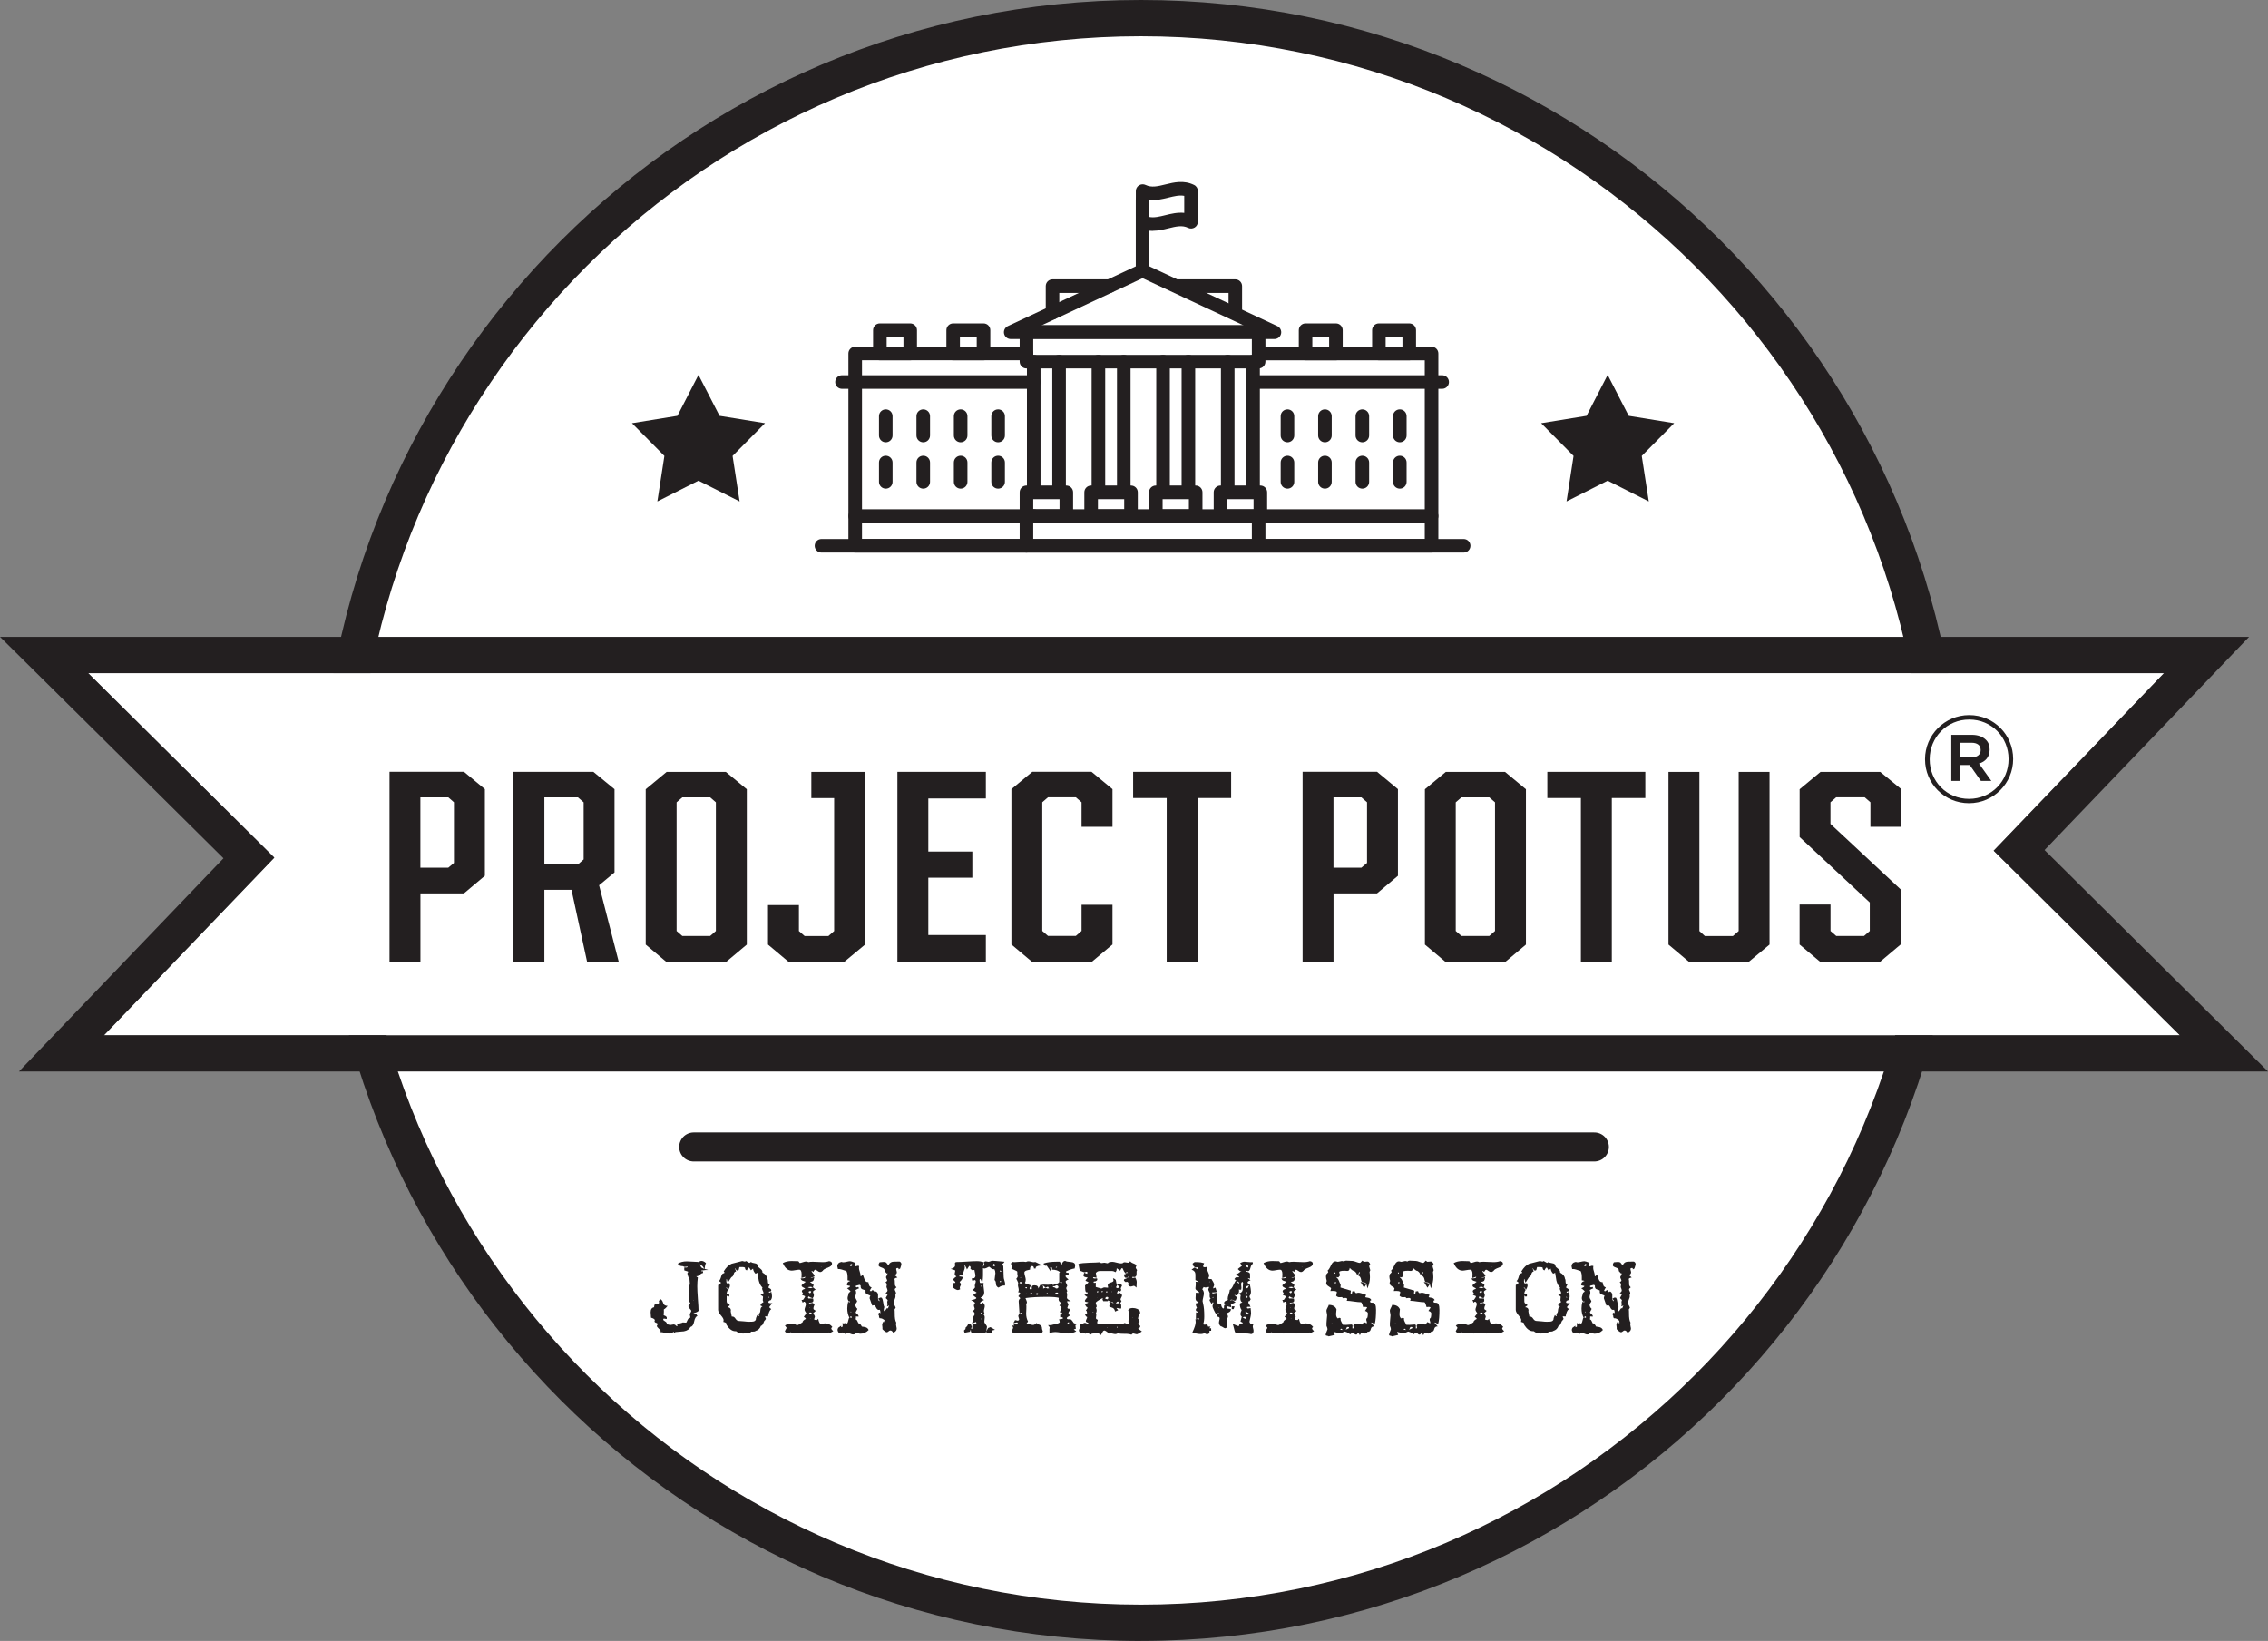 <?xml version="1.0" encoding="UTF-8"?><svg id="Layer_1" xmlns="http://www.w3.org/2000/svg" viewBox="0 0 464.29 335.95"><rect x="0" y="0" width="464.29" height="335.95" fill="#808080" stroke="none"/><circle cx="233.55" cy="167.97" r="164.26" style="fill:#fff;"/><path d="M233.55,335.95c-92.62,0-167.97-75.35-167.97-167.97S140.93,0,233.55,0s167.97,75.35,167.97,167.97-75.35,167.97-167.97,167.97ZM233.55,7.43c-88.52,0-160.54,72.02-160.54,160.54s72.02,160.55,160.54,160.55,160.54-72.02,160.54-160.55S322.08,7.43,233.55,7.43Z" style="fill:#231f20;"/><polygon points="446.24 211.94 408.13 174.16 443 137.81 18.05 137.81 56.16 175.59 21.29 211.94 446.24 211.94" style="fill:#fff;"/><path d="M443,137.81l-34.87,36.36,38.11,37.78H21.29l34.87-36.36-38.11-37.78h424.95M460.42,130.38H0l12.82,12.7,32.93,32.64-29.81,31.08-12.06,12.57h460.42l-12.82-12.7-32.93-32.64,29.81-31.08,12.06-12.57h0Z" style="fill:#231f20;"/><path d="M99.26,161.58v17.72l-4.28,3.6h-8.91v14.07h-6.33v-38.96h15.24l4.28,3.55ZM91.76,163.24h-5.7v14.41h5.7l1.17-.98v-12.42l-1.17-1.02Z" style="fill:#231f20;"/><path d="M116.99,182.18h-5.55v14.8h-6.33v-38.96h16.36l4.33,3.55v17.04l-3.16,2.63,4.04,15.73h-6.48l-3.21-14.8ZM111.44,176.97h6.87l1.17-1.02v-11.69l-1.17-1.02h-6.87v13.73Z" style="fill:#231f20;"/><path d="M152.88,161.58v31.8l-4.29,3.6h-12.12l-4.28-3.6v-31.8l4.28-3.55h12.12l4.29,3.55ZM145.38,163.24h-5.7l-1.17,1.02v26.34l1.17,1.02h5.7l1.17-1.02v-26.34l-1.17-1.02Z" style="fill:#231f20;"/><path d="M177.09,193.38l-4.33,3.6h-11.25l-4.29-3.6v-8.08h6.33v5.31l1.17,1.02h4.87l1.17-1.02v-27.22h-4.67v-5.36h11.01v35.35Z" style="fill:#231f20;"/><path d="M190.04,163.48v10.86h9.01v5.35h-9.01v11.74h11.78v5.55h-18.11v-38.96h18.11v5.45h-11.78Z" style="fill:#231f20;"/><path d="M227.74,161.58v7.69h-6.33v-5.02l-1.17-1.02h-5.7l-1.17,1.02v26.34l1.17,1.02h5.7l1.17-1.02v-5.36h6.33v8.13l-4.29,3.6h-12.12l-4.28-3.6v-31.8l4.28-3.55h12.12l4.29,3.55Z" style="fill:#231f20;"/><path d="M252.04,163.38h-6.87v33.6h-6.33v-33.6h-6.87v-5.36h20.06v5.36Z" style="fill:#231f20;"/><path d="M286.18,161.58v17.72l-4.28,3.6h-8.91v14.07h-6.33v-38.96h15.24l4.28,3.55ZM278.68,163.24h-5.7v14.41h5.7l1.17-.98v-12.42l-1.17-1.02Z" style="fill:#231f20;"/><path d="M312.38,161.58v31.8l-4.28,3.6h-12.12l-4.28-3.6v-31.8l4.28-3.55h12.12l4.28,3.55ZM304.88,163.24h-5.7l-1.17,1.02v26.34l1.17,1.02h5.7l1.17-1.02v-26.34l-1.17-1.02Z" style="fill:#231f20;"/><path d="M336.83,163.38h-6.87v33.6h-6.33v-33.6h-6.87v-5.36h20.06v5.36Z" style="fill:#231f20;"/><path d="M362.25,158.03v35.35l-4.33,3.6h-12.08l-4.28-3.6v-35.35h6.33v32.58l1.12,1.02h5.75l1.17-1.02v-32.58h6.33Z" style="fill:#231f20;"/><path d="M389.23,161.58v7.69h-6.33v-5.02l-1.17-1.02h-5.84l-1.17,1.02v4.43l14.36,13.39v11.3l-4.28,3.6h-12.12l-4.28-3.6v-8.18h6.33v5.41l1.17,1.02h5.7l1.17-1.02v-5.84l-14.36-13.39v-9.79l4.28-3.55h12.22l4.33,3.55Z" style="fill:#231f20;"/><path d="M260.89,69.41h-53.98c-.65,0-1.21-.45-1.36-1.09-.14-.64.18-1.28.77-1.56l26.99-12.61c.37-.17.8-.17,1.18,0l26.99,12.61c.59.28.91.92.77,1.56-.14.64-.7,1.09-1.36,1.09ZM213.16,66.64h41.48l-20.74-9.69-20.74,9.69Z" style="fill:#231f20;"/><path d="M233.9,56.8c-.77,0-1.39-.62-1.39-1.39v-14.4c0-.77.62-1.39,1.39-1.39s1.39.62,1.39,1.39v14.4c0,.77-.62,1.39-1.39,1.39Z" style="fill:#231f20;"/><path d="M235.99,47.27c-.88,0-1.78-.16-2.7-.62-.47-.23-.77-.72-.77-1.24v-6.29c0-.48.25-.93.66-1.18.41-.25.92-.28,1.35-.07,1.2.59,2.5.27,4.01-.1,1.78-.44,3.8-.94,5.91.1.47.23.77.72.77,1.24v6.29c0,.48-.25.93-.66,1.18-.41.25-.92.28-1.35.06-1.2-.59-2.5-.27-4.01.1-1,.25-2.08.51-3.2.51ZM235.29,44.42c.98.19,2.05-.07,3.24-.36,1.21-.3,2.52-.62,3.9-.48v-3.48c-.98-.19-2.05.07-3.24.36-1.21.3-2.52.62-3.9.48v3.48Z" style="fill:#231f20;"/><path d="M257.66,75.43h-47.53c-.77,0-1.39-.62-1.39-1.39v-6.09c0-.77.62-1.39,1.39-1.39h47.53c.77,0,1.39.62,1.39,1.39v6.09c0,.77-.62,1.39-1.39,1.39ZM211.52,72.65h44.75v-3.31h-44.75v3.31Z" style="fill:#231f20;"/><path d="M257.66,113.13h-47.53c-.77,0-1.39-.62-1.39-1.39v-6.09c0-.77.62-1.39,1.39-1.39h47.53c.77,0,1.39.62,1.39,1.39v6.09c0,.77-.62,1.39-1.39,1.39ZM211.52,110.36h44.75v-3.31h-44.75v3.31Z" style="fill:#231f20;"/><path d="M211.62,101.77c-.77,0-1.39-.62-1.39-1.39v-26.34c0-.77.62-1.39,1.39-1.39s1.39.62,1.39,1.39v26.34c0,.77-.62,1.39-1.39,1.39Z" style="fill:#231f20;"/><path d="M216.81,101.77c-.77,0-1.39-.62-1.39-1.39v-26.34c0-.77.62-1.39,1.39-1.39s1.39.62,1.39,1.39v26.34c0,.77-.62,1.39-1.39,1.39Z" style="fill:#231f20;"/><path d="M218.29,107.04h-8.16c-.77,0-1.39-.62-1.39-1.39v-4.86c0-.77.62-1.39,1.39-1.39h8.16c.77,0,1.39.62,1.39,1.39v4.86c0,.77-.62,1.39-1.39,1.39ZM211.52,104.27h5.38v-2.08h-5.38v2.08Z" style="fill:#231f20;"/><path d="M224.86,101.77c-.77,0-1.39-.62-1.39-1.39v-26.34c0-.77.62-1.39,1.39-1.39s1.39.62,1.39,1.39v26.34c0,.77-.62,1.39-1.39,1.39Z" style="fill:#231f20;"/><path d="M230.05,101.77c-.77,0-1.39-.62-1.39-1.39v-26.34c0-.77.62-1.39,1.39-1.39s1.39.62,1.39,1.39v26.34c0,.77-.62,1.39-1.39,1.39Z" style="fill:#231f20;"/><path d="M231.53,107.04h-8.16c-.77,0-1.39-.62-1.39-1.39v-4.86c0-.77.62-1.39,1.39-1.39h8.16c.77,0,1.39.62,1.39,1.39v4.86c0,.77-.62,1.39-1.39,1.39ZM224.76,104.27h5.38v-2.08h-5.38v2.08Z" style="fill:#231f20;"/><path d="M238.09,101.77c-.77,0-1.39-.62-1.39-1.39v-26.34c0-.77.62-1.39,1.39-1.39s1.39.62,1.39,1.39v26.34c0,.77-.62,1.39-1.39,1.39Z" style="fill:#231f20;"/><path d="M243.28,101.77c-.77,0-1.39-.62-1.39-1.39v-26.34c0-.77.62-1.39,1.39-1.39s1.39.62,1.39,1.39v26.34c0,.77-.62,1.39-1.39,1.39Z" style="fill:#231f20;"/><path d="M244.77,107.04h-8.16c-.77,0-1.39-.62-1.39-1.39v-4.86c0-.77.62-1.39,1.39-1.39h8.16c.77,0,1.39.62,1.39,1.39v4.86c0,.77-.62,1.39-1.39,1.39ZM238,104.27h5.38v-2.08h-5.38v2.08Z" style="fill:#231f20;"/><path d="M251.33,101.77c-.77,0-1.39-.62-1.39-1.39v-26.34c0-.77.62-1.39,1.39-1.39s1.39.62,1.39,1.39v26.34c0,.77-.62,1.39-1.39,1.39Z" style="fill:#231f20;"/><path d="M256.52,101.77c-.77,0-1.39-.62-1.39-1.39v-26.34c0-.77.62-1.39,1.39-1.39s1.39.62,1.39,1.39v26.34c0,.77-.62,1.39-1.39,1.39Z" style="fill:#231f20;"/><path d="M258.01,107.04h-8.16c-.77,0-1.39-.62-1.39-1.39v-4.86c0-.77.62-1.39,1.39-1.39h8.16c.77,0,1.39.62,1.39,1.39v4.86c0,.77-.62,1.39-1.39,1.39ZM251.24,104.27h5.38v-2.08h-5.38v2.08Z" style="fill:#231f20;"/><path d="M293.06,113.13h-35.06c-.77,0-1.39-.62-1.39-1.39s.62-1.39,1.39-1.39h33.67v-36.59h-33.67c-.77,0-1.39-.62-1.39-1.39s.62-1.39,1.39-1.39h35.06c.77,0,1.39.62,1.39,1.39v39.37c0,.77-.62,1.39-1.39,1.39Z" style="fill:#231f20;"/><path d="M210.13,113.13h-35.06c-.77,0-1.39-.62-1.39-1.39v-39.37c0-.77.62-1.39,1.39-1.39h35.06c.77,0,1.39.62,1.39,1.39s-.62,1.39-1.39,1.39h-33.67v36.59h33.67c.77,0,1.39.62,1.39,1.39s-.62,1.39-1.39,1.39Z" style="fill:#231f20;"/><path d="M211.62,79.6h-39.25c-.77,0-1.39-.62-1.39-1.39s.62-1.39,1.39-1.39h39.25c.77,0,1.39.62,1.39,1.39s-.62,1.39-1.39,1.39Z" style="fill:#231f20;"/><path d="M295.23,79.6h-37.57c-.77,0-1.39-.62-1.39-1.39s.62-1.39,1.39-1.39h37.57c.77,0,1.39.62,1.39,1.39s-.62,1.39-1.39,1.39Z" style="fill:#231f20;"/><path d="M211.62,107.04h-36.54c-.77,0-1.39-.62-1.39-1.39s.62-1.39,1.39-1.39h36.54c.77,0,1.39.62,1.39,1.39s-.62,1.39-1.39,1.39Z" style="fill:#231f20;"/><path d="M293.06,107.04h-35.4c-.77,0-1.39-.62-1.39-1.39s.62-1.39,1.39-1.39h35.4c.77,0,1.39.62,1.39,1.39s-.62,1.39-1.39,1.39Z" style="fill:#231f20;"/><path d="M299.63,113.13h-131.46c-.77,0-1.39-.62-1.39-1.39s.62-1.39,1.39-1.39h131.46c.77,0,1.39.62,1.39,1.39s-.62,1.39-1.39,1.39Z" style="fill:#231f20;"/><path d="M186.33,73.76h-6.21c-.77,0-1.39-.62-1.39-1.39v-4.77c0-.77.62-1.39,1.39-1.39h6.21c.77,0,1.39.62,1.39,1.39v4.77c0,.77-.62,1.39-1.39,1.39ZM181.51,70.99h3.44v-1.99h-3.44v1.99Z" style="fill:#231f20;"/><path d="M201.34,73.76h-6.21c-.77,0-1.39-.62-1.39-1.39v-4.77c0-.77.62-1.39,1.39-1.39h6.21c.77,0,1.39.62,1.39,1.39v4.77c0,.77-.62,1.39-1.39,1.39ZM196.51,70.99h3.44v-1.99h-3.44v1.99Z" style="fill:#231f20;"/><path d="M273.48,73.76h-6.21c-.77,0-1.39-.62-1.39-1.39v-4.77c0-.77.62-1.39,1.39-1.39h6.21c.77,0,1.39.62,1.39,1.39v4.77c0,.77-.62,1.39-1.39,1.39ZM268.65,70.99h3.44v-1.99h-3.44v1.99Z" style="fill:#231f20;"/><path d="M288.49,73.76h-6.21c-.77,0-1.39-.62-1.39-1.39v-4.77c0-.77.62-1.39,1.39-1.39h6.21c.77,0,1.39.62,1.39,1.39v4.77c0,.77-.62,1.39-1.39,1.39ZM283.66,70.99h3.44v-1.99h-3.44v1.99Z" style="fill:#231f20;"/><path d="M215.47,65.41c-.77,0-1.39-.62-1.39-1.39v-5.44c0-.77.62-1.39,1.39-1.39h11.64c.77,0,1.39.62,1.39,1.39s-.62,1.39-1.39,1.39h-10.26v4.05c0,.77-.62,1.39-1.39,1.39Z" style="fill:#231f20;"/><path d="M252.89,65.41c-.77,0-1.39-.62-1.39-1.39v-4.05h-10.26c-.77,0-1.39-.62-1.39-1.39s.62-1.39,1.39-1.39h11.64c.77,0,1.39.62,1.39,1.39v5.44c0,.77-.62,1.39-1.39,1.39Z" style="fill:#231f20;"/><path d="M181.33,90.55c-.77,0-1.39-.62-1.39-1.39v-3.96c0-.77.62-1.39,1.39-1.39s1.39.62,1.39,1.39v3.96c0,.77-.62,1.39-1.39,1.39Z" style="fill:#231f20;"/><path d="M189,90.55c-.77,0-1.39-.62-1.39-1.39v-3.96c0-.77.62-1.39,1.39-1.39s1.39.62,1.39,1.39v3.96c0,.77-.62,1.39-1.39,1.39Z" style="fill:#231f20;"/><path d="M196.66,90.55c-.77,0-1.39-.62-1.39-1.39v-3.96c0-.77.62-1.39,1.39-1.39s1.39.62,1.39,1.39v3.96c0,.77-.62,1.39-1.39,1.39Z" style="fill:#231f20;"/><path d="M204.33,90.55c-.77,0-1.39-.62-1.39-1.39v-3.96c0-.77.62-1.39,1.39-1.39s1.39.62,1.39,1.39v3.96c0,.77-.62,1.39-1.39,1.39Z" style="fill:#231f20;"/><path d="M181.33,100.04c-.77,0-1.39-.62-1.39-1.39v-3.96c0-.77.62-1.39,1.39-1.39s1.39.62,1.39,1.39v3.96c0,.77-.62,1.39-1.39,1.39Z" style="fill:#231f20;"/><path d="M189,100.04c-.77,0-1.39-.62-1.39-1.39v-3.96c0-.77.62-1.39,1.39-1.39s1.39.62,1.39,1.39v3.96c0,.77-.62,1.39-1.39,1.39Z" style="fill:#231f20;"/><path d="M196.66,100.04c-.77,0-1.39-.62-1.39-1.39v-3.96c0-.77.62-1.39,1.39-1.39s1.39.62,1.39,1.39v3.96c0,.77-.62,1.39-1.39,1.39Z" style="fill:#231f20;"/><path d="M204.33,100.04c-.77,0-1.39-.62-1.39-1.39v-3.96c0-.77.62-1.39,1.39-1.39s1.39.62,1.39,1.39v3.96c0,.77-.62,1.39-1.39,1.39Z" style="fill:#231f20;"/><path d="M263.56,90.55c-.77,0-1.39-.62-1.39-1.39v-3.96c0-.77.62-1.39,1.39-1.39s1.39.62,1.39,1.39v3.96c0,.77-.62,1.39-1.39,1.39Z" style="fill:#231f20;"/><path d="M271.23,90.55c-.77,0-1.39-.62-1.39-1.39v-3.96c0-.77.62-1.39,1.39-1.39s1.39.62,1.39,1.39v3.96c0,.77-.62,1.39-1.39,1.39Z" style="fill:#231f20;"/><path d="M278.89,90.55c-.77,0-1.39-.62-1.39-1.39v-3.96c0-.77.62-1.39,1.39-1.39s1.39.62,1.39,1.39v3.96c0,.77-.62,1.39-1.39,1.39Z" style="fill:#231f20;"/><path d="M286.56,90.55c-.77,0-1.39-.62-1.39-1.39v-3.96c0-.77.62-1.39,1.39-1.39s1.39.62,1.39,1.39v3.96c0,.77-.62,1.39-1.39,1.39Z" style="fill:#231f20;"/><path d="M263.56,100.04c-.77,0-1.39-.62-1.39-1.39v-3.96c0-.77.62-1.39,1.39-1.39s1.39.62,1.39,1.39v3.96c0,.77-.62,1.39-1.39,1.39Z" style="fill:#231f20;"/><path d="M271.23,100.04c-.77,0-1.39-.62-1.39-1.39v-3.96c0-.77.62-1.39,1.39-1.39s1.39.62,1.39,1.39v3.96c0,.77-.62,1.39-1.39,1.39Z" style="fill:#231f20;"/><path d="M278.89,100.04c-.77,0-1.39-.62-1.39-1.39v-3.96c0-.77.62-1.39,1.39-1.39s1.39.62,1.39,1.39v3.96c0,.77-.62,1.39-1.39,1.39Z" style="fill:#231f20;"/><path d="M286.56,100.04c-.77,0-1.39-.62-1.39-1.39v-3.96c0-.77.62-1.39,1.39-1.39s1.39.62,1.39,1.39v3.96c0,.77-.62,1.39-1.39,1.39Z" style="fill:#231f20;"/><line x1="142.01" y1="234.81" x2="326.39" y2="234.81" style="fill:none; stroke:#231f20; stroke-linecap:round; stroke-width:5.94px;"/><polygon points="142.99 76.75 147.3 85.13 156.61 86.64 149.97 93.34 151.41 102.66 142.99 98.41 134.57 102.66 136.01 93.34 129.37 86.64 138.68 85.13 142.99 76.75" style="fill:#231f20;"/><polygon points="329.11 76.75 333.42 85.13 342.73 86.64 336.09 93.34 337.53 102.66 329.11 98.41 320.69 102.66 322.13 93.34 315.49 86.64 324.79 85.13 329.11 76.75" style="fill:#231f20;"/><path d="M394.08,155.47v-.05c0-4.91,3.99-9.02,9.05-9.02s8.99,4.06,8.99,8.97v.05c0,4.91-3.99,9.02-9.04,9.02s-9-4.06-9-8.97ZM411.18,155.43v-.05c0-4.46-3.46-8.07-8.05-8.07s-8.1,3.66-8.1,8.12v.05c0,4.46,3.46,8.07,8.05,8.07s8.1-3.66,8.1-8.12ZM399.46,150.44h4.21c1.25,0,2.22.37,2.87,1.02.5.47.77,1.15.77,1.97v.05c0,1.52-.9,2.47-2.19,2.84l2.54,3.56h-2.14l-2.29-3.26h-1.97v3.26h-1.8v-9.44ZM403.6,155.05c1.17,0,1.87-.57,1.87-1.47v-.05c0-.95-.7-1.47-1.87-1.47h-2.34v2.99h2.34Z" style="fill:#231f20;"/><path d="M136.89,271.19h.01c.13.05.22.08.28.08.08,0,.2-.02.35-.06s.27-.06.35-.06c.09,0,.2.03.33.08.07.08.19.19.38.31l.1-.18-.11-.12c.17-.16.38-.27.61-.31.27-.06.46-.12.58-.19.15.02.37.03.66.04h.06s.11-.22.3-.61c.11-.23.28-.35.5-.37l.02-.15c0-.06-.02-.15-.05-.26-.04-.11-.05-.2-.05-.26,0-.1.05-.23.15-.38s.15-.29.15-.38c0-.09-.1-.23-.29-.42-.19-.19-.29-.36-.29-.52,0-.25.13-.41.4-.5,0-.11-.07-.25-.19-.42-.12-.18-.18-.33-.18-.44,0-.36.01-.83.04-1.4.05-.79.08-1.25.08-1.4.09-.15.14-.32.14-.52,0-.11-.01-.27-.04-.48s-.04-.38-.04-.49c-.17-.15-.32-.52-.43-1.09l.16-.25-.03-.11-.76-.24v-.6l.5.02.21-.1-.08-.1c-.13.02-.31.04-.56.07l-.36-.15c-.52,0-.87-.17-1.04-.52.51-.32,1.13-.47,1.85-.47.26,0,.65.02,1.17.06.52.04.91.06,1.17.06l.05.07h0c.2-.19.41-.28.62-.28.3,0,.6.15.92.45-.13.2-.23.6-.29,1.19.2.07.46.14.76.22-.36-.02-.84.02-1.44.12v.04l.05.1h.31v.36c-.18,0-.4.11-.64.34-.24.23-.47.33-.7.31l-.03.03c.04.08.15.15.31.22-.08.59-.12,1.2-.12,1.84,0,.55.04,1.38.12,2.48.09,1.13.14,1.96.14,2.49-.08.15-.23.26-.45.33-.34.11-.53.17-.55.19.02.14.2.19.52.16l.25.4c-.32.12-.55.51-.68,1.18-.12.63-.36.98-.74,1.06-.23.48-.68.78-1.36.91,0,0-.58.06-1.72.15l-.19.16c-.07-.1-.15-.17-.23-.21-.18.23-.44.35-.78.35-.22,0-.53-.05-.95-.14-.41-.1-.72-.15-.93-.15l.05-.25c0-.1-.13-.26-.38-.47s-.38-.4-.4-.56l.17-.33c-.01-.1-.07-.19-.16-.26-.2-.02-.37-.12-.5-.29.06-.12.08-.21.08-.28,0-.2-.26-.37-.78-.52,0-.12-.01-.3-.04-.55-.03-.25-.04-.43-.04-.56,0-.6.24-.94.71-1.02.01-.32.08-.53.19-.62.09-.07.29-.11.58-.12.17,0,.25-.08.25-.23,0-.08-.02-.17-.05-.29l.29-.42c.27.1.47.38.61.84.12.38.42.56.9.56-.23.31-.49.56-.78.73.03.17.02.57-.03,1.18.13.06.27.12.41.19.15.09.23.21.23.36l-.04.23-.59-.1-.11.2c0,.11.13.23.38.37.25.14.38.32.37.53.14.02.26.08.35.17ZM142.05,263.83h0s-.06-.02-.06-.02h-.01l.08.02ZM141.99,266.28l.08-.05-.06-.05h-.02v.11ZM143.22,258.8c.1.21.21.42.31.63.08.11.29.23.63.35-.13-.29-.25-.49-.38-.6-.19-.13-.38-.25-.57-.38Z" style="fill:#231f20;"/><path d="M153.93,272.61c-.16,0-.28.1-.36.31-.86.06-1.34.1-1.44.1-.6,0-1.08-.16-1.44-.48h-.19c-.61,0-1.21-.43-1.77-1.3v-.2c0-.18-.22-.32-.65-.41.04-.17.05-.3.05-.37,0-.23-.19-.55-.56-.98-.37-.43-.56-.8-.56-1.11v-5.08c.15-.08.36-.25.62-.48l-.47-.36c.19-.11.35-.43.48-.94.11-.44.31-.65.6-.64l.08-.19-.17-.18c.5-.81,1.03-1.34,1.61-1.57.73-.19,1.46-.37,2.18-.56l.55.12.24-.12c.15.09.37.22.68.39l.34-.2c.11.13.36.22.73.26.44.06.66.26.66.59,0,.11.16.28.49.52.33.24.48.5.45.8.62.34.95.75.99,1.24.1.13.15.4.15.82,0,.14.12.27.37.4-.12.19-.21.38-.29.59.02.06.13.13.33.23.17.08.26.21.26.39,0,.13-.08.19-.24.2-.16,0-.24.04-.25.11l.1.16.41-.19c.08.37.13.67.13.91,0,.29-.08.55-.24.78-.34.08-.5.22-.5.43,0,.17.27.23.81.2-.25.28-.46.55-.64.82.04.08.17.21.42.39-.33.22-.55.73-.67,1.51-.27-.02-.43-.02-.49-.02l-.13.03.2.48-.18.27c-.13.08-.26.29-.37.64-.11.3-.27.48-.49.53-.19.54-.55.88-1.08,1.04-.08.1-.33.15-.75.15ZM149.03,264.89h.26v.52l-.28.05-.25-.22v1c-.02.39.08.61.3.67s.32.18.32.36c-.11.06-.27.18-.46.35.47.05.7.26.7.64,0,.07-.01.15-.03.23.04.23.11.58.21,1.05h.14c.24,0,.45.15.64.45.19.3.42.45.7.45.22,0,.56.03,1.02.08.46.06.81.08,1.05.08.49,0,.81-.02.94-.06.34-.1.49-.33.47-.68l.25-.62c.13.15.25.23.35.22l.04-.04-.07-.26.03-.23c.18-.06.28-.3.3-.7.02-.4.17-.66.43-.76l-.4-.18c0-.23.1-.4.3-.52.2-.12.3-.19.31-.23-.08-.08-.13-.19-.15-.31-.01-.08,0-.2.02-.35.03-.17.04-.29.04-.35,0-.13-.17-.26-.52-.41.4-.17.61-.31.61-.41s-.05-.25-.14-.44-.14-.33-.15-.44l.08-.22c-.35-.32-.6-.8-.76-1.42,0,0-.09-.54-.26-1.62-.06.01-.19.08-.41.2-.32-.36-.48-.71-.5-1.04-.09.08-.24.2-.44.34l-.37-.59c-.2.12-.35.32-.45.61-.27-.07-.4-.25-.38-.54-.08-.09-.23-.14-.45-.14-.54,0-.77,0-.69.01-.04.04-.07.18-.12.43-.03.18-.12.27-.28.27s-.27-.08-.34-.24c-.07-.16-.14-.25-.2-.25.06.15.14.38.24.68-.24.04-.39.2-.46.47-.08.32-.2.53-.36.62-.09,0-.23.17-.43.52-.22.38-.37.61-.45.66l-.21-.74-.06.03-.02.48c0,.22.06.35.17.39.08.03.23.01.45-.04.08.25.12.41.12.47,0,.19-.1.48-.3.86-.07-.11-.19-.26-.37-.45l-.13.07c.25.16.37.32.38.48-.16.21-.25.49-.26.83l.29-.13ZM157.43,265.69h.04s.04-.07.04-.07l-.15-.19v.07s-.01.1-.01.1l.07.1Z" style="fill:#231f20;"/><path d="M165.42,263.6c.22.08.4.13.51.13s.26-.05.42-.14h.13s.5.44.5.44c-.36.16-.54.31-.54.44,0,.08.03.2.09.36.06.15.09.28.09.37,0,.15-.08.35-.25.59-.22-.05-.5-.17-.85-.38l-.13.22.1.21h.95c.05.15.07.28.07.38,0,.26-.12.4-.35.44-.19.01-.38.03-.58.05l.13.16c.13-.04.32-.09.58-.14l.5.24c-.19.43-.28.72-.28.87l.06.23.43.29-.54.52c.23.29.35.53.36.71-.08.2-.13.37-.17.52.12.1.31.14.58.14l.27-.26c.13.68.3,1.02.5,1.02.1,0,.26-.01.46-.04s.36-.04.46-.04c.62,0,1.12.25,1.48.74-.15.11-.23.21-.23.28,0,.15.14.34.41.59l-.56.31c-.1-.02-.24-.03-.43-.05l-.25.14c-.29,0-.68.01-1.19.03-.53.03-.93.04-1.19.04-.43,0-.78-.05-1.05-.14-.47.09-.98.14-1.54.14-.26,0-1-.02-2.24-.06-.06-.1-.14-.16-.24-.19-.06,0-.17.04-.31.09s-.26.08-.34.08c-.21,0-.4-.12-.57-.37.02-.07.14-.31.37-.71l-.35-.48c.34-.23.72-.35,1.12-.35.18,0,.5.03.95.1.15.11.31.16.46.16.16,0,.52-.19,1.07-.57.01-.24.24-.47.68-.69,0-.1-.14-.25-.42-.44.03-.06.2-.29.52-.68,0-.06-.06-.16-.18-.33-.12-.16-.18-.31-.18-.44s.04-.33.14-.58c.09-.25.13-.44.13-.58,0-.17-.1-.33-.29-.47h-.13l-.23.21-.24-.58h.3c.23-.28.38-.53.44-.74l-.65-.29.21-.29c-.06-.08-.13-.21-.24-.39-.01-.27.21-.45.66-.54-.02-.1-.15-.2-.37-.3-.23-.1-.34-.23-.34-.41,0-.07.12-.19.37-.38.3-.22.46-.35.48-.37-.21-.07-.42-.14-.63-.21-.21-.07-.35-.23-.41-.48.18,0,.36-.01.55-.02.26-.04.39-.12.39-.26l-.02-.06c-.14.08-.39.17-.76.26.02-.2.03-.45.03-.77,0-.62-.16-.93-.49-.93-.17,0-.42.03-.76.09-.34.06-.59.1-.76.1-.79,0-1.4-.52-1.84-1.55.53-.28,1.12-.42,1.77-.42.04,0,.52.02,1.42.04l.28.37c.14-.02.36-.07.65-.17.27-.09.49-.14.65-.14s.32.04.47.13c.27-.06.57-.08.9-.08.23,0,.56.01,1.01.04.45.03.79.04,1.01.04.53,0,.97-.07,1.32-.2.4.05.6.22.6.51,0,.33-.28.6-.84.81-.62.22-.98.44-1.07.66-.17.17-.34.25-.53.25-.15,0-.33-.08-.54-.24-.21-.16-.36-.24-.46-.24-.11,0-.25.16-.41.47-.08-.06-.15-.12-.19-.18l-.07-.03-.1.02c0,.08.11.24.31.46.2.22.31.4.31.55,0,.08-.11.16-.31.22-.15.04-.29.07-.43.12.04.02.02.05-.03.08.16-.05.4-.11.72-.19-.06.39-.12.63-.2.73-.1.13-.33.22-.68.27.5.32.75.54.75.65,0,.04-.06.2-.17.46-.2-.08-.32-.12-.38-.12-.37,0-.58.05-.63.14ZM165.78,264.33c-.12,0-.21.06-.27.19.08.06.18.15.31.27.16-.16.24-.28.24-.36,0-.07-.1-.11-.29-.11ZM165.96,268.71h-.19c-.06.05-.12.13-.19.25.05.04.14.06.27.06h.16l.18-.13c-.07-.13-.15-.19-.23-.18ZM165.85,267.72v-.03l-.06-.08-.05.06.12.05ZM165.81,269.94h.09l.04-.02-.07-.05-.06.08ZM168.18,259.36l-.14.02h0s.07.05.07.05l.08-.08h-.02Z" style="fill:#231f20;"/><path d="M183.17,261.08c.14.08.32.23.55.46-.18.04-.29.08-.34.1-.13.05-.23.12-.28.21.07.11.1.49.1,1.12,0,.2.11.39.33.58-.24.19-.36.33-.36.42s.04.22.13.38c.08.17.13.29.13.38,0,.13-.04.26-.14.4l.04.25c0,.15-.05.35-.16.6-.1.26-.16.45-.17.59l.04.12-.08.23c.18.32.32.58.4.78-.08.17-.16.3-.23.38.03.19.04.45.04.78-.01.93.09,1.56.31,1.9-.04.22-.05.35-.05.4,0,.1.02.24.07.43.05.19.07.33.07.43,0,.35-.23.63-.7.85-.17-.32-.37-.48-.61-.48-.09,0-.21.06-.35.18-.14.12-.26.19-.35.19-.2,0-.5-.21-.91-.63v-.35c0-.06-.01-.16-.03-.28-.02-.13-.03-.22-.03-.27,0-.23.12-.5.37-.81.03.15.1.38.21.68.04-.14.05-.28.05-.41,0-.06-.02-.16-.05-.29-.32-.37-.69-.54-1.09-.52-.11-.13-.16-.31-.15-.55l-.21-.34.35-.29.16.2v-.25c0-.22-.04-.39-.13-.51l-.2.04c-.22,0-.4-.16-.55-.48-.15-.32-.3-.48-.45-.48-.07,0-.19.03-.35.08-.35-.99-.53-1.49-.53-1.51,0-.18.05-.35.16-.51-.07-.06-.29-.15-.66-.29-.22-.08-.34-.25-.34-.52,0-.08,0-.16.02-.25-.04-.05-.25-.13-.65-.26-.27-.08-.39-.33-.36-.75-.07-.1-.15-.16-.24-.16-.04,0-.28.06-.74.19l-.04.21.24.12c.06,0,.16-.03.28-.1l.17.29c-.18.06-.42.17-.73.36.08.15.13.33.13.51,0,.11-.03.26-.08.46-.06.2-.08.35-.08.46,0,.15.12.43.37.84-.02.1-.09.23-.2.37s-.17.25-.17.34c0,.32.14.61.43.87-.24.42-.36.65-.36.68,0,.12.1.24.28.36.19.12.3.3.34.55.05-.02-.12-.03-.51-.03l-.08.03c.03.12.03.22.01.29-.03.11-.04.19-.04.24,0,.03.07.08.22.16.04.02.14.22.31.6v.05c.27,0,.51.23.73.69.4.05.67.1.81.15.28.1.47.28.58.56-.48.5-1.05.76-1.72.76-.09,0-.22-.03-.39-.1-.17-.06-.3-.09-.39-.09-.11,0-.23.1-.36.29-.17.03-.28.05-.33.05-.14,0-.34-.06-.59-.17-.25-.11-.45-.17-.59-.17-.12,0-.26.08-.43.25-.2-.21-.38-.32-.57-.32-.16,0-.38.07-.65.22-.22-.3-.34-.56-.34-.77,0-.07.04-.21.13-.41l.61-.43v.31c.09,0,.19-.05.3-.13v-.79l.2.21c.08-.09.16-.14.26-.14.04,0,.1.02.18.05.08.03.14.05.18.05.13,0,.24-.17.31-.53.09-.4.17-.63.23-.69-.27-.57-.41-1.18-.41-1.85,0-.42.06-.88.18-1.38l.37.09.03-.16-.08-.06-.13.13c-.21-.27-.31-.52-.31-.75,0-.14.04-.33.12-.57.08-.24.12-.42.14-.53l.34-.26c-.03-.11-.26-.33-.71-.67.42-.13.63-.28.63-.46-.44-.06-.66-.14-.66-.22,0-.43.23-.7.7-.8-.07-.05-.25-.1-.56-.14v-.65c0-.52-.08-.93-.24-1.24-.77-.27-1.25-.41-1.45-.41h-.28c-.09-.32-.13-.5-.13-.56,0-.5.29-.8.86-.91.13.06.26.08.39.08.15,0,.38-.04.68-.11.3-.07.52-.11.68-.11.17,0,.48.1.94.28v.65l.12.14.48-.14.31.04c-.02.23-.03.38-.03.44,0,.17.06.42.17.75s.17.61.15.86l.1.08.37-.36s.13.36.36,1.01c.13.38.39.56.78.54.07.37.12.59.16.67.08.19.25.33.51.42-.16.2-.29.44-.38.69l.22.07h.07l.31-.26s.19.19.44.46l.19-.16c.26.13.42.35.46.65,0-.02,0,.26,0,.85,0,.25.11.42.33.5v-.02s0-.08,0-.08l-.3-.41.41-.22.31.02c.15.2.25.51.3.94.05.46.13.79.24.97-.08.26-.12.45-.12.57,0,.19.07.28.22.28.08-.15.23-.36.44-.63l.19.08.26-.62-.38.18-.05-.14s.08-.1.08-.2c0-.07,0-.17-.02-.31-.02-.14-.03-.22-.03-.24,0-.06.03-.17.1-.33,0-.08-.14-.24-.41-.47.1-.19.25-.47.44-.83-.04-.04-.21-.1-.5-.18.29-.21.43-.39.43-.54s-.07-.38-.22-.71c.06-.32.08-.5.08-.54,0-.13-.1-.28-.28-.45.23-.14.35-.25.35-.33,0-.07-.04-.19-.12-.35s-.12-.29-.12-.39c.07-.1.19-.36.35-.78l-.17.09-.48-.53v-.16c.02-.23-.19-.41-.6-.55-.42-.14-.63-.3-.63-.49s.07-.38.22-.59c.09,0,.23-.02.42-.04.19-.02.33-.03.42-.03.23,0,.4.05.52.14.06.05.17.19.34.44l.19-.05c.2-.39.55-.59,1.06-.59.43,0,.82,0,1.15-.02.24.13.36.31.36.55,0,.08-.08.38-.25.88l-.32.17s-.02-.09-.03-.22c0-.04-.05-.06-.13-.06-.23,0-.34.07-.34.22,0,.08.02.19.07.34.05.15.07.26.07.35,0,.21-.13.38-.39.5ZM173.9,269.73l.12-.03.26.12.1-.16c-.07-.1-.13-.16-.18-.18l-.3.25ZM174.25,258.78s-.05.02-.1.03l-.15.36.1.03h.22s.23-.27.23-.27c-.1-.1-.2-.15-.3-.15ZM174.17,268.49l-.03.19.04.03.1-.14-.11-.08ZM177.13,263.16h0s.01.01.01.01h-.01Z" style="fill:#231f20;"/><path d="M197.68,272.8l-.07.15c-.13-.03-.22-.21-.27-.55l.36-.36-.1-.15c.14-.12.31-.31.5-.57l.05-.23h.58l.21.53-.15.37.22.12c.02-.06.03-.23.03-.51,0-.1.01-.23.03-.4.04-.04.2-.08.47-.14.23-.06.35-.12.35-.19l-.08-.23-.83.31c.05-.24.15-.59.29-1.06l-.04-.17c0-.09.05-.21.15-.35.1-.14.15-.25.15-.34,0-.29-.16-.5-.49-.63.32-.12.48-.28.48-.47,0-.08-.02-.18-.08-.32-.05-.14-.07-.24-.07-.32,0-.13.04-.26.12-.37.04-.05.08-.1.12-.14,0-.13-.27-.33-.82-.6.72-.12,1.08-.27,1.08-.45,0-.05-.1-.13-.3-.25-.2-.12-.3-.23-.3-.34,0-.1.23-.27.67-.5-.08-.1-.38-.29-.9-.56.17-.08.29-.15.35-.22.08-.1.15-.2.23-.31-.04-.11-.06-.23-.06-.35,0-.1.03-.26.1-.45.06-.2.09-.35.09-.45,0-.12-.09-.21-.28-.27v.1h-.5v-.45h.48c.15-.16.23-.33.23-.5,0-.14-.03-.33-.08-.56-.06-.26-.1-.44-.1-.56l-.11-.07-.34.06-.39-.27c.03-.12.04-.22.04-.29,0-.14-.08-.26-.23-.35-.06.03-.23.28-.52.76-.07-.23-.21-.52-.43-.87l-.08.06c.05.13.07.25.07.38,0,.19-.06.42-.18.7-.12.28-.18.53-.18.75,0,.06,0,.13.01.2h-.41c-.11-.01-.2,0-.25.02-.1.03-.15.08-.15.17.19,0,.45.04.78.12-.11.42-.33.75-.67,1,0,.08.1.22.27.42,0,.13-.04.27-.12.41-.08.14-.12.27-.12.37,0,.09.02.2.06.33-.24.1-.39.15-.46.15-.15,0-.36-.08-.61-.23-.28-.16-.42-.31-.42-.45,0-.06,0-.19.03-.38.02-.16.02-.29.01-.39h.24c.16,0,.24-.02.24-.1,0-.1-.15-.28-.46-.56.05-.14.14-.27.28-.38.24-.18.36-.28.38-.29v-.02c-.23-.13-.34-.31-.34-.54,0-.07.02-.17.06-.31s.06-.24.06-.31c0-.09-.31-.21-.93-.36.6-.15.9-.42.9-.79,0-.05,0-.11-.02-.19-.01-.08-.02-.14-.02-.17,0-.18.14-.27.42-.27.46,0,1.13-.03,2.03-.09s1.58-.09,2.03-.09c.5,0,.99.08,1.45.22-.08.3-.14.61-.17.94.18-.28.27-.46.27-.52,0-.08-.02-.21-.07-.39.08-.14.19-.21.35-.21.07,0,.17.02.3.05.13.03.24.05.31.05.05,0,.16-.04.33-.11.17-.08.32-.11.44-.11.24,0,1.05.07,2.45.2-.08.19-.28.39-.62.61.1.06.22.13.38.23,0,.24.02.62.04,1.15.03.5.04.88.04,1.15,0,.17.05.4.15.71.1.31.15.54.15.71,0,.09-.01.19-.04.31h-.19c-.36,0-.73.14-1.12.43-.35-.14-.52-.41-.54-.81-.01-.4-.11-.64-.28-.73.11-.92.17-1.38.17-1.4,0-.3-.06-.57-.19-.81-.31,0-.53-.07-.65-.18-.2-.18-.36-.3-.46-.35-.44.25-.76.37-.95.37-.1,0-.2-.03-.28-.1,0,.12,0,.63,0,1.52,0,.36-.04.88-.13,1.55l.25-.03c-.02.34-.03.54-.03.6,0,.15.03.37.08.66s.08.51.08.66c0,.56-.25.92-.75,1.09h0c.03.08.28.24.72.49-.31.15-.49.24-.52.26-.19.13-.3.27-.31.43l.21.09.33-.27c.29.21.43.46.43.75,0,.11-.03.28-.09.5-.06.22-.09.38-.09.49s.04.29.12.52l-.33.11c.25.13.38.35.38.68,0,.09-.01.23-.04.43-.03.19-.04.34-.04.44,0,.15.09.33.27.55.18.22.27.4.27.56,0-.02-.06.32-.18,1.02-.25.2-.55.3-.9.3h-1.65c-.41,0-.61-.27-.6-.81l-.18.46-.86.16ZM196.54,260.32l.08.07.05-.02-.13-.05ZM201.03,262.67c-.05-.17-.1-.33-.15-.49-.07-.23-.15-.34-.23-.35-.08.08-.12.19-.12.34,0,.05.01.12.03.21.02.1.03.17.03.22.04.06.13.08.27.07h.16ZM201.13,268.97l-.28-.27-.1.18v.02c.15,0,.28.03.39.07ZM200.93,263.25l-.06-.06-.08.12v.05l.13.08v-.19ZM200.84,270.04l.18.16.06-.15v-.06l-.05-.06h-.12l-.07.12ZM200.91,270.88h-.01s.03.06.03.06l.02-.04-.04-.02ZM202.28,271.88l.48-.18.94.55-.68.16.03.52-1.1-.07-.05-.31.38-.66ZM203.55,258.7c-.17.06-.26.19-.26.39,0,.07.11.13.32.19l.04-.13c0-.2-.03-.34-.1-.44ZM204.79,262.53l.18-.14-.13-.16-.2.1.15.2ZM204.74,260.37h.22v-.03c0-.1-.08-.19-.21-.26l-.04.2.03.09Z" style="fill:#231f20;"/><path d="M216.84,262.48v-1.87l.15-.12c-.29-.36-.84-.55-1.64-.55.02-.15.03-.24.03-.27,0-.08-.04-.16-.13-.23l-.18-.02-.08.05.16.92c-.19-.29-.48-.71-.87-1.28l-.28.03-.33-.14v-.34c.66-.23,1.54-.35,2.65-.35h.64c.06.16.19.37.38.62h.02c.09-.5.32-.76.69-.8.12.11.53.2,1.23.25.55.05.82.28.82.7,0,.13-.04.34-.1.61-.56.09-1.16.3-1.79.63,0,.13.06.21.19.24.08.02.19.03.36.02v.36c-.42.02-.63.12-.63.33,0,.14.21.37.63.68-.4.14-.61.29-.61.43,0,.08.05.22.16.42s.16.36.17.48c-.14.21-.21.36-.21.44,0,.06.03.16.1.31.07.14.1.25.11.33l-.13.21c.09.15.13.34.11.56-.04.49-.05.68-.05.58,0,.16.27.4.81.7l-.74-.02h-.02c0,.25.11.45.33.58-.09.17-.19.43-.29.78l.12.18h.26s.18.35.18.35c-.22.16-.33.36-.33.59v.14c.04.06.15.16.36.29-.47.25-.7.44-.7.56,0,.13.1.21.29.23.15.01.29,0,.43-.04.24.16.41.34.53.55.09.17.18.28.26.32.15.06.47.09.98.07-.48.14-.73.25-.73.34,0,.08.02.19.04.35.03.15.05.27.05.36l-.43.14.52.4c-.59.29-1.16.43-1.69.43-.29,0-.73-.05-1.31-.15-.58-.1-1.02-.15-1.31-.15s-.69.06-1.18.19c-.02-.64,0-1.03.04-1.18l-.34-.43h.66s.37-.12.98-.24c.5-.11.76-.24.76-.4,0-.11-.05-.29-.14-.55.56-.04.84-.13.84-.27l-.26-.16-.34.02v-.55h.16c.1.02.21-.03.33-.14l-.24-.35-.35.02c.25-.51.37-.83.37-.97,0-.1-.15-.24-.44-.43.12-.09.25-.26.4-.52-.37-.19-.56-.44-.56-.72,0-.09.02-.2.04-.32-.36-.13-1.18-.2-2.46-.2-1.79,0-3.24.08-4.36.25.2.47.3.75.3.83,0,.13-.05.26-.15.4.04.25.05.57.03.96-.03.6-.04.92-.04.96,0,.63.13,1.18.38,1.64l-.3.41c.12.02.35.07.66.17.28.08.5.13.67.13.22,0,.46-.14.7-.41.09.11.33.25.73.42.27.11.4.35.4.71,0,.08.03.18.08.31s.08.22.09.29l-.21.36c-.49-.08-.95-.13-1.38-.13-.33,0-.82.03-1.48.09-.66.06-1.15.09-1.48.09-.55,0-1.1-.06-1.64-.19-.06-.15-.1-.26-.1-.34,0-.08.04-.19.1-.33.07-.13.11-.23.12-.29l-.19-.48.39.06-.05-.06-.02-.26.37-.03v.04l.19.04c.08,0,.17-.08.27-.23l-.14-.2-.78.17.35-.63.57.13c.17-.06.26-.17.26-.34,0,.06-.06-.15-.18-.63l.13-.33.21-.08.16.03.2-.06v-.06l-.07-.19-.38.2c0-.27-.03-.68-.08-1.24-.05-.56-.08-.98-.08-1.26,0-.25.11-.46.33-.62-.04-.1-.17-.25-.41-.42.12-.15.26-.34.41-.58l-.15-.21h-.27c.07-.27.1-.42.1-.47,0-.17-.03-.35-.08-.54-.06-.19-.08-.35-.08-.48s.02-.29.05-.47c-.14-.36-.27-.64-.39-.83.2-.22.29-.39.28-.52v-.14c-.06-.07-.08-.33-.08-.78,0-.08-.18-.19-.54-.34-.41-.17-.64-.27-.67-.29.07-.19.11-.41.11-.66l-.23-.38.29-.34c.2.03.36.04.47.04.09,0,.48-.03,1.18-.08.48-.04.87-.02,1.18.04.15-.09.31-.13.49-.13.15,0,.33.03.56.09.23.06.4.09.53.09.11,0,.22-.01.34-.04l1.45.71c-.75,0-1.21.12-1.38.38v.23l-.36.02c-.02-.34-.15-.51-.38-.51-.31,0-.45.24-.42.73-.24.06-.47.11-.7.17-.31.1-.47.25-.47.43,0,.17.05.41.14.73.09.31.14.56.14.73,0,.24-.05.46-.16.65.06.11.25.2.58.29.37.11.61.2.71.29-.23.23-.34.41-.34.55,0,.15.12.22.36.21l.1-.08c-.01-.16-.02-.27-.02-.33,0-.29.18-.43.54-.43.55,0,.81.22.8.65v.02c.09-.18.23-.43.43-.76l.14-.02c.34,0,.49.26.43.79.23-.11.41-.17.55-.18l.31.16c.11,0,.23-.02.36-.05-.09-.08-.17-.19-.24-.33-.22.11-.4.17-.54.17l-.69-.6c.82.03,1.24.04,1.27.04.1,0,.26-.02.46-.04.2-.03.35-.04.45-.04l.08.17.22-.14-.16-.05c.32-.04.56-.09.7-.15l.06.02c.2-.05.36-.16.46-.33l.05.03ZM209.01,262.75h.19l.08-.18c0-.07-.13-.11-.4-.11h-.06s-.13.19-.13.19c.07.07.17.1.32.1ZM208.94,261.58l.12-.08-.11-.03-.12.06.11.05ZM209.89,263.67l.21.12.15-.12c-.01-.09-.05-.14-.12-.14h-.1l-.15.1v.04ZM210.16,264.89l-.04-.1-.15.09h.19ZM210.92,264.89l.12.06c.1,0,.19-.09.27-.26l-.03-.03-.32.02-.04.21ZM212.36,265.09c.08,0,.14-.09.19-.26l-.19-.09c-.19,0-.28.07-.28.21,0,.1.09.15.28.15ZM214.36,264.89l.11-.18-.04-.03h-.11l-.07.03.12.18ZM215.58,263.53c.25,0,.44.08.59.26h.11c.26.01.39-.1.39-.33,0-.15-.12-.26-.37-.33-.08.02-.23.09-.47.22l-.29-.04.04.21ZM216.37,264.94l.19-.03.04-.24-.22-.06c-.17,0-.29.05-.35.15.02.13.13.19.34.19ZM216.12,259.5l.12.04.18-.13-.13-.05h-.09l-.08.14ZM217.42,262.53l-.22-.08-.26.1c.12.07.21.1.27.1h.16s.05-.12.05-.12ZM218.54,270.96h.15c.09,0,.16-.07.22-.21l-.15-.02h-.08l-.15.1v.13Z" style="fill:#231f20;"/><path d="M222.52,260.74l.13-.18c-.04-.09-.11-.16-.19-.2-.08.04-.24.08-.46.13l-.96-.35-.27-1.38c.53-.14,1.26-.22,2.17-.24,1.09-.02,1.82-.06,2.2-.1.11.11.22.17.34.17.07,0,.17-.01.31-.04.13-.03.24-.04.31-.04s.17.02.31.06c.13.04.23.06.3.06.09,0,.17-.06.24-.17.3-.09.54-.13.75-.13s.49.05.87.16c.38.1.68.16.87.16.15,0,.26,0,.35-.02.12-.14.28-.21.47-.21.08,0,.19.02.34.05.15.04.25.05.33.05.12,0,.27-.1.45-.31.08.17.33.34.73.48.34.13.52.28.52.47-.09.17-.14.27-.14.3,0,.08.04.17.1.29.11.16.17.25.18.28l-.1.26v.38c.03.52-.14.78-.5.78-.08,0-.18-.02-.29-.05l-.13.14.02.05.19.05.43-.1c.2.33.31.64.31.94,0,.04-.02.41-.05,1.13-.27-.25-.45-.37-.52-.37-.07,0-.18.03-.32.08s-.25.07-.33.07c-.21,0-.39-.13-.54-.39.05-.14.07-.22.07-.25,0-.14-.08-.25-.24-.33l-.38.05-.31-.29.03-.25c.17-.08.35-.15.54-.22.28-.13.42-.22.42-.29v-.21s-.22.38-.22.38c-.04,0-.11,0-.21.01s-.17.01-.23.01c-.03,0-.07-.04-.11-.12-.04-.08-.09-.12-.16-.11v-.5h.31l-.11-.24.56-.05-.1-.13-.17-.02-.24.18c-.17-.1-.37-.43-.61-1.01l-.21.08-.27.47c-.14-.12-.35-.28-.64-.49-.07.03-.1.16-.08.39l-.2.39c-.27-.16-.53-.24-.78-.24h-2.45c-.34,0-.62.14-.82.41l.16.98c-.13-.04-.33-.08-.59-.13l-.14.06c.01.15.13.22.34.22.16-.01.32-.03.48-.04l.05.28c-.06.19-.25.32-.55.38l-.02-.05-.16.07-.04.12.1.14c.08-.03.2-.05.36-.05v.88c.65.2,1.01.31,1.07.31l.25-.04c.1-.09.21-.14.34-.16.08-.02.2-.01.35,0,.18.03.31.04.38.04l.16-.05c-.07-.17-.1-.32-.1-.46,0-.25.19-.43.59-.54.39-.1.59-.24.59-.41,0-.06-.03-.22-.1-.48.31.1.51.24.58.41.04.24.08.48.13.71h.32c.22,0,.46.07.75.23l.05.24c-.1.09-.19.27-.25.54l.12.27-.21.32-.45-.17c-.06.09-.14.23-.22.43l.07.17c.16,0,.27-.08.34-.24.41.18.61.38.61.62,0,.1-.05.24-.15.41-.1.17-.15.31-.15.42,0,.08.07.18.2.29l-.27.49c.15.08.23.29.21.65v.39s-.2.03-.2.03c-.08,0-.19-.02-.34-.06s-.26-.06-.34-.06l-.1.02.36.44-.65.27c-.06-.44-.27-.71-.63-.81s-.55-.19-.55-.27c0-.08.02-.21.06-.37s.07-.29.07-.37l-.21-.08.29-.1c.09,0,.2.05.34.14.13.1.24.14.31.14h.02c-.08-.19-.24-.27-.48-.26l-.69-.3v.16h-.94l-.16-.36.07-.29h-.02c-.94.49-1.42.82-1.42.99,0,.09.03.22.1.38.06.17.1.29.1.38l-.16.24c.09.19.14.37.14.56s-.05.37-.15.57c.05.14.08.25.08.34,0,.07-.02.18-.04.32-.03.14-.04.25-.04.33,0,.15.13.26.39.35,0,.07-.04.17-.08.3s-.07.23-.07.31c0,.22.73.33,2.17.33.48,0,.91-.06,1.29-.18.15.07.32.1.49.1.15,0,.39-.02.72-.05.31-.04.55-.05.72-.04l.25-.13c.15.07.39.14.72.22l.13-.12c-.05-.13-.07-.29-.07-.47,0-.15.03-.36.1-.65.07-.29.1-.5.1-.65,0-.13-.04-.28-.1-.47-.08-.25-.13-.4-.15-.46l.11-.25c.25-.14.51-.21.77-.21.37,0,.7.07,1,.2.37.18.56.43.56.76l-.03.24c-.15.08-.25.22-.29.43-.04.18-.08.35-.12.53.21.22.32.43.32.62l-.02.14c-.17.09-.25.18-.25.27v.02c.15.15.29.31.41.47l-.04.28c-.14.05-.26.11-.37.19,0,.08.12.19.33.34.14.1.28.2.42.31-.55.38-.9.58-1.05.58-.08,0-.21-.03-.37-.08-.16-.06-.29-.08-.38-.08-.1,0-.21.08-.34.25-.31-.13-.77-.19-1.38-.18-.64.01-1.1-.03-1.38-.13-.16.12-.34.18-.52.18-.14,0-.3-.02-.48-.07s-.32-.07-.43-.07-.22.01-.35.04c-.52-.42-.84-.63-.98-.63-.08,0-.17.04-.27.11l-.48.84c-.25-.27-.48-.41-.67-.41-.12,0-.31.02-.56.05-.25.03-.44.04-.58.04l-.29.2c-.15-.1-.38-.23-.71-.38l-.35.21c-.31-.17-.48-.26-.51-.26-.12,0-.25.07-.4.21-.27-.24-.41-.44-.41-.62,0-.12.06-.27.17-.44.11-.17.17-.31.17-.41,0-.06-.04-.17-.13-.36.19,0,.39-.06.57-.18.18-.12.33-.18.44-.18.17,0,.32.07.46.22h.04c.09,0,.17-.06.24-.2-.03-.02-.14-.06-.33-.13-.14-.05-.21-.13-.21-.24,0-.1.04-.23.14-.41.09-.17.13-.31.12-.42-.06-.04-.14-.08-.24-.15l-.23-.44c.11-.11.26-.15.44-.15l.02-.02c-.02-.11-.03-.22-.05-.34s-.09-.2-.2-.25c.22-.27.34-.47.34-.59l-.17-.15h-.08s-.33-.61-.33-.61c.13-.04.27-.07.41-.1.21-.06.31-.13.31-.19,0-.03-.11-.06-.34-.09-.23-.03-.34-.11-.34-.24,0-.07.07-.19.21-.38.2-.25.3-.37.31-.37l-.62-.45c.46-.17.69-.33.69-.47,0-.06-.09-.08-.27-.08-.13,0-.22-.21-.25-.62-.01-.26-.02-.52-.03-.79.13-.11.27-.21.41-.31.18-.15.27-.28.27-.39-.15-.03-.35-.12-.6-.26.04-.13.2-.34.47-.63-.18-.04-.36-.08-.55-.12-.22-.07-.34-.19-.34-.36,0-.06.06-.23.17-.54.13.08.33.16.62.24ZM223.67,268.62l.08.04.13-.04-.13-.06h-.05s-.02.06-.02.06ZM224.55,264.5v.06s.06.02.1.03c.13,0,.19-.07.19-.2l-.13-.06h-.07s-.08.17-.08.17ZM224.72,265.75l-.08-.07-.03.02.11.05ZM225.57,264.56c.08,0,.16-.07.24-.18l-.16-.04h-.04l-.17.06.13.16ZM226.74,266.04c.1-.15.14-.27.14-.38v-.03c-.09-.08-.18-.12-.26-.12-.22,0-.34.14-.34.41l.47.08v.03ZM226.56,264.33c-.08.08-.13.16-.15.22l.05.06c.16-.02.26-.06.28-.12l-.19-.17ZM226.74,271.83h.01v-.06l-.04-.07-.06.04.09.1ZM227.48,263.37h.05s.08-.01.08-.01l-.06-.05-.07.06ZM227.62,264.53l.03-.06v-.07s-.01-.01-.01-.01l-.1.06.07.08ZM228.55,262.9l.13.21-.22.44c.08.11.18.17.32.17.07,0,.15-.04.24-.12l.02-.16c0-.08-.16-.26-.48-.55ZM229.22,266.8c-.08-.11-.2-.23-.37-.35l-.12.04c-.1.06-.19.16-.29.31l.12.05c.06,0,.17-.01.31-.03.15-.02.26-.03.34-.02ZM228.62,271.75l.05.08.12-.05v-.06s-.08-.13-.08-.13h-.03l-.06.17ZM231.88,269.79l-.1-.06h-.03s.1.1.1.1l.03-.03Z" style="fill:#231f20;"/><path d="M247.94,271.96v.49h-.34v.12c.02.38-.14.57-.46.57-.28,0-.45-.09-.51-.26-.2.16-.5.24-.9.24-.22,0-.49-.04-.83-.1-.05-.06-.32-.14-.81-.23.46-.96.68-1.66.68-2.11,0-.18-.02-.37-.06-.57l.29-.08c.09.04.23.07.42.1l.07-.13-.12-.13-.56.17.03-1.36c.07.01.17.03.31.04l.13-.07c-.01-.06-.1-.12-.25-.17-.15-.06-.23-.16-.23-.31,0-.16.08-.31.23-.43-.15-.25-.23-.46-.23-.64,0-.04,0-.13.03-.27.16-.05.31-.07.46-.06l.07-.12-.07-.14c-.36-.04-.54-.28-.54-.73,0-.13,0-.31.03-.57.02-.25.02-.44.02-.56.43.04.64.06.63.06l.04-.09c0-.11-.13-.24-.38-.37-.25-.13-.37-.3-.37-.49,0-.07.02-.29.06-.66.03-.26.02-.49-.02-.69h.15s.12,0,.21.03c.09.03.16.04.2.04h.08c-.02-.08-.25-.21-.68-.41v-1.15c0-.48-.27-.81-.8-.99l.61-.43c.13.08.31.18.57.33l.08-.18c0-.13-.06-.2-.17-.21l-.2.08c-.13,0-.25-.08-.38-.23-.13-.15-.22-.23-.29-.23s-.1-.02-.1-.05.04-.1.11-.19.09-.14.05-.14c-.02,0-.05,0-.08.01.29-.2.44-.31.46-.32-.06.02.14.02.59.02.41,0,.86.08,1.34.23,0,.04-.05.14-.13.31-.06.13-.08.23-.08.33,0,.12.12.18.35.18.1,0,.27-.03.53-.08-.05.25-.07.4-.07.44,0,.16.07.39.21.67.14.29.21.52.21.68,0,.19-.06.37-.18.55.05.13.27.19.65.16,0,0,.12.19.35.57.13.22.2.43.2.62,0,.08-.03.19-.1.33-.06.14-.09.26-.09.34v.06s.47-.17.47-.17l.27.9c-.08.05-.33.08-.74.08h-.21c0,.15.06.22.17.22.08,0,.19-.02.34-.07.15-.04.26-.07.34-.08.11.16.17.35.19.58.01.15,0,.36-.02.63-.03.31-.04.52-.04.61,0,.23.1.37.28.41.09.02.28.02.57-.01,0,.47.14.81.41,1.02l.18-.12v-.23c-.02-.29.1-.45.34-.49l.68.02h.02s-.16-.01-.16-.01c-.42.02-.72-.1-.9-.36.14-.24.27-.37.39-.4.22-.07.36-.13.43-.17-.03-.12-.04-.22-.04-.29,0-.21.07-.51.21-.89.14-.39.21-.68.21-.89.25-.11.48-.4.7-.89.25-.57.45-.92.59-1.05.11.19.29.41.55.66l.1-.21-1-.71c.15-.22.27-.35.37-.38.05-.01.23-.01.54,0l.08-.05c-.06-.16-.27-.29-.63-.39l.08-.35.23.05c.06,0,.17-.08.35-.23s.33-.24.45-.26h-.1c-.13.02-.24-.03-.35-.14-.11-.1-.21-.21-.31-.31.08-.09.36-.31.84-.66,0-.08-.13-.26-.37-.54.32-.21.62-.31.9-.31.13,0,.4.02.83.07.34.04.62.05.83.01l.06.35c-.22.06-.38.33-.5.82-.12.46-.28.69-.49.69-.11,0-.23-.03-.37-.1l-.08.19c.5.06.78.21.84.43,0,.34.02.67.02,1.01l-.48-.12c.03.08.23.23.58.45-.12.05-.24.1-.36.16-.15.08-.24.17-.25.27l.05.15.31.36.1-.17c.15.78.23,1.3.23,1.55,0,.38-.11.7-.31.95,0,.12.09.32.26.61l-.25.41h-.18l-.05.14.02.25c.06.04.21.29.43.76h-.26c-.13,0-.21-.01-.26-.01-.15,0-.22.04-.22.13,0,.15.07.22.22.22.1,0,.27-.03.52-.1.06.46.1.84.1,1.15,0,.15-.11.71-.33,1.68.08.25.19.38.33.4-.03,0,.15,0,.54-.02-.13.26-.19.44-.19.54,0,.11.03.26.08.46.06.2.08.36.08.46,0,.41-.16.64-.48.68-.36-.1-.9-.15-1.63-.16-.73,0-1.27-.06-1.62-.15-.07-.07-.15-.32-.25-.76-.12-.52-.22-.86-.29-1.02l1.2.47.1-.11v-.04c0-.21.27-.37.8-.48,0-.08-.17-.18-.5-.33l.26-.99c-.18-.15-.27-.34-.27-.57,0-.15.08-.4.24-.78-.24-.32-.36-.71-.36-1.19,0-.12.06-.21.19-.26.1-.04.21-.07.33-.12-.28-.11-.42-.4-.42-.85,0-.2.03-.41.08-.62-.12-.09-.22-.23-.31-.41.38-.06.61-.27.7-.65.02-.1.04-.45.05-1.03,0-.2.02-.35.04-.47l-.15-.19c-.17.07-.25.24-.25.51,0,.09.01.22.03.38.02.16.03.27.03.33s-.02.19-.05.4c-.24.01-.4,0-.47-.05.02.11.03.22.03.33,0,.19-.05.38-.15.57-.11.22-.25.33-.41.33-.05,0-.11-.02-.19-.06-.08-.04-.14-.07-.18-.07v.03s.07.12.22.24c.17.14.27.22.28.23l-.25.64-.22.06c-.07,0-.17-.04-.3-.11-.12-.07-.23-.11-.3-.11-.14,0-.26.04-.36.13l.08.02c.06,0,.2-.02.41-.07l.65.44c-.34.23-.7.37-1.06.43l.16.13v.48l-.81-.21-.15.18c0,.1.04.2.11.29l.81.1c0,.32-.14.54-.42.67-.28.13-.42.21-.42.23l.02.13c.15.17.22.34.22.49s-.07.31-.2.46c.05.3.08.64.08,1.02v.76l-.45.18c-.12,0-.27-.08-.46-.21-.19-.13-.33-.2-.45-.2-.25-.21-.37-.45-.37-.73,0-.11.02-.26.07-.46.05-.2.07-.35.07-.46,0-.2-.21-.31-.62-.33,0-.25.16-.48.47-.69v-.07c-.06,0-.15.03-.26.09s-.21.09-.28.09h-.08c-.1-.14-.25-.39-.42-.77-.18-.38-.27-.64-.27-.77,0-.09.03-.21.09-.37.06-.16.09-.28.09-.37l-.12-.1c-.03.1-.12.21-.27.35l-.39-.69c0-.16.08-.29.23-.38-.11-.1-.17-.21-.2-.33-.02-.08-.03-.19-.02-.34.02-.22.03-.35.03-.39,0-.08-.05-.22-.15-.4-.1-.19-.15-.34-.15-.46l.15-.33-.04-.15c-.06,0-.17.03-.32.07-.15.04-.26.06-.35.06-.13,0-.26-.04-.39-.1-.06.1-.16.25-.29.45.22.24.33.52.33.85,0,.19-.04.46-.13.81-.09.35-.13.62-.13.8,0,.05.04.24.12.57.15.58.22,1.43.22,2.54,0,.64-.07,1.15-.21,1.55.01.15.29.17.83.06l.17.47h.49c-.06.07-.13.18-.22.34h.31ZM247.52,262.44l.11.05.04-.08v-.06s-.15.09-.15.09ZM248.35,265.52l-.19.23c.06-.02.15-.06.27-.1l-.08-.13ZM249.45,267.76l.06-.05-.08-.11h-.01s.03.16.03.16ZM252.16,267.44h.58l-.2.57h-.38v-.57ZM254.4,269.69c.12.13.25.21.38.25.24.07.38.11.41.13-.11-.32-.23-.48-.35-.48-.15,0-.29.04-.44.11ZM255,265.31h0v.08l.07.33h.08c.13,0,.22-.05.28-.16-.17-.25-.32-.38-.44-.38h-.06s.07.06.07.06l-.03.08h.03ZM254.96,268.49c0,.42.13.63.4.63.2,0,.3-.07.3-.2,0-.05-.23-.19-.7-.43ZM255.7,263.17c-.34.07-.58.18-.71.33,0,.1.11.19.36.27.05-.04.17-.24.36-.6ZM255.33,264.75c0-.11-.06-.21-.21-.3l-.12.18c.04.09.11.13.21.13h.12ZM255.46,259.5l.09-.18c0-.19-.09-.29-.27-.29l-.17.1c0,.17.12.29.35.37Z" style="fill:#231f20;"/><path d="M263.84,263.6c.22.08.4.13.51.13s.26-.05.42-.14h.13s.5.44.5.44c-.36.16-.54.31-.54.44,0,.08.03.2.09.36.06.15.09.28.09.37,0,.15-.08.35-.25.59-.22-.05-.5-.17-.85-.38l-.13.22.1.21h.95c.05.15.07.28.07.38,0,.26-.12.4-.35.44-.19.01-.38.03-.58.05l.13.16c.13-.04.32-.09.58-.14l.5.24c-.19.43-.28.72-.28.87l.06.23.43.29-.54.52c.23.29.35.53.36.71-.08.2-.13.37-.17.52.12.1.31.14.58.14l.27-.26c.13.68.3,1.02.5,1.02.1,0,.26-.01.46-.04s.36-.04.46-.04c.62,0,1.12.25,1.48.74-.15.11-.23.21-.23.28,0,.15.14.34.41.59l-.56.31c-.1-.02-.24-.03-.43-.05l-.25.14c-.29,0-.68.01-1.19.03-.53.03-.93.04-1.19.04-.43,0-.78-.05-1.05-.14-.47.09-.98.14-1.54.14-.26,0-1-.02-2.24-.06-.06-.1-.14-.16-.24-.19-.06,0-.17.04-.31.09s-.26.08-.34.08c-.21,0-.4-.12-.57-.37.02-.07.14-.31.37-.71l-.35-.48c.34-.23.72-.35,1.12-.35.18,0,.5.03.95.1.15.11.31.16.46.16.16,0,.52-.19,1.07-.57.01-.24.24-.47.68-.69,0-.1-.14-.25-.42-.44.03-.06.2-.29.52-.68,0-.06-.06-.16-.18-.33-.12-.16-.18-.31-.18-.44s.04-.33.14-.58c.09-.25.13-.44.13-.58,0-.17-.1-.33-.29-.47h-.13l-.23.21-.24-.58h.3c.23-.28.38-.53.44-.74l-.65-.29.21-.29c-.06-.08-.13-.21-.24-.39-.01-.27.21-.45.66-.54-.02-.1-.15-.2-.37-.3-.23-.1-.34-.23-.34-.41,0-.07.12-.19.37-.38.3-.22.46-.35.48-.37-.21-.07-.42-.14-.63-.21-.21-.07-.35-.23-.41-.48.18,0,.36-.01.55-.02.26-.04.39-.12.39-.26l-.02-.06c-.14.08-.39.17-.76.26.02-.2.03-.45.03-.77,0-.62-.16-.93-.49-.93-.17,0-.42.03-.76.09-.34.06-.59.1-.76.1-.79,0-1.4-.52-1.84-1.55.53-.28,1.12-.42,1.77-.42.04,0,.52.02,1.42.04l.28.37c.14-.02.36-.07.65-.17.27-.09.49-.14.65-.14s.32.04.47.13c.27-.06.57-.08.9-.08.23,0,.56.01,1.01.04.45.03.79.04,1.01.04.53,0,.97-.07,1.32-.2.4.05.6.22.6.51,0,.33-.28.6-.84.81-.62.22-.98.44-1.07.66-.17.17-.34.25-.53.25-.15,0-.33-.08-.54-.24-.21-.16-.36-.24-.46-.24-.11,0-.25.16-.41.47-.08-.06-.15-.12-.19-.18l-.07-.03-.1.02c0,.08.11.24.31.46.2.22.31.4.31.55,0,.08-.11.16-.31.22-.15.04-.29.07-.43.12.04.02.02.05-.03.08.16-.05.4-.11.72-.19-.06.39-.12.63-.2.73-.1.13-.33.22-.68.27.5.32.75.54.75.65,0,.04-.06.2-.17.46-.2-.08-.32-.12-.38-.12-.37,0-.58.05-.63.14ZM264.2,264.33c-.12,0-.21.06-.27.19.08.06.18.15.31.27.16-.16.24-.28.24-.36,0-.07-.1-.11-.29-.11ZM264.37,268.71h-.19c-.06.05-.12.13-.19.25.05.04.14.06.27.06h.16l.18-.13c-.07-.13-.15-.19-.23-.18ZM264.27,267.72v-.03l-.06-.08-.05.06.12.05ZM264.23,269.94h.09l.04-.02-.07-.05-.06.08ZM266.6,259.36l-.14.02h0s.07.05.07.05l.08-.08h-.02Z" style="fill:#231f20;"/><path d="M275.29,272.61c-.46.22-.77.33-.96.33s-.39-.04-.65-.11c-.34-.08-.56-.13-.64-.15v.1l.1.2v.05s.11.27.11.27l-1.29.3v-.04s-.1-.07-.29-.09c-.19-.02-.29-.08-.29-.16,0-.17.13-.56.38-1.17,0-.17-.07-.41-.21-.7v-.58c0-.18.02-.44.06-.79.05-.35.07-.6.07-.77,0-.11-.02-.28-.07-.49-.05-.22-.07-.38-.07-.5s.07-.3.22-.57c.15-.27.23-.47.25-.59.81,0,1.34.31,1.59.91-.06.47-.09.79-.09.95,0,.46.13.77.38.92.08-.03.17-.08.25-.14l.29.07v.24c0,.16.06.35.19.57.15.26.23.44.25.55.34.01.56.02.67.02.13,0,.31-.01.55-.04.24-.02.42-.04.54-.04.15,0,.24.09.25.28,0-.1-.02.06-.03.46l.04.1c.09,0,.16-.05.21-.16-.03-.11-.06-.28-.08-.5l.38-.37c.31.07.78.13,1.41.2l.42-.51.54.26.06-.14c0-.07-.02-.17-.07-.3-.05-.13-.07-.23-.07-.3,0-.17.08-.31.24-.43,0-.07.03-.2.06-.4.03-.17.04-.3.04-.4,0-.27-.2-.46-.6-.57.29-.41.43-.62.43-.65,0-.16-.27-.2-.81-.13-.06-.19-.11-.38-.17-.57-.1-.29-.2-.43-.31-.43-.32,0-.8-.05-1.44-.14-.64-.1-1.12-.15-1.44-.15.06-.16.1-.26.1-.31,0-.27-.28-.34-.84-.21l-.23-.23c-.07,0-.16,0-.28.01-.14,0-.23.01-.28.01-.22,0-.43-.1-.63-.29,0-.08.02-.2.07-.36.04-.16.07-.29.07-.37,0-.22-.44-.3-1.33-.25.1-.31.15-.49.15-.54,0-.07-.17-.21-.5-.41s-.5-.42-.5-.64c0-.15.04-.31.11-.47-.11-.39-.16-.68-.16-.89,0-.16.04-.33.11-.52.1-.07.22-.2.36-.4l-.13-.33c.19-.1.42-.47.7-1.09.24-.52.54-.79.91-.79.06,0,.14.02.24.05.11.03.19.05.24.05.1,0,.24-.03.43-.08.19-.06.33-.08.43-.08.13,0,.26.04.37.1.15-.12.3-.18.46-.18.14,0,.35.01.64.03.28.02.5.03.65.03.17,0,.43.07.76.2s.59.2.77.2c.07,0,.24-.15.5-.46l.33.24c.08,0,.19-.01.35-.03.16-.02.27-.03.35-.03.26,0,.45.19.58.57-.13.14-.2.26-.2.36,0,.11.03.25.1.44.07.19.1.34.11.44l-.14.32c.06.36.08.74.08,1.12,0,.65-.17,1.4-.5,2.26-.04-.2-.11-.5-.22-.89l-.48.74-.75-1.21,1.19.39c-.1-.19-.3-.28-.61-.28-.25,0-.39-.18-.44-.55-.06-.43-.26-.72-.61-.86l.38-.6-.06-.07-.05-.02c-.13.12-.18.26-.16.43l-.35.07c-.09-.3-.28-.55-.58-.73h-.03c-.19,0-.48-.21-.87-.62-.03.41-.19.62-.47.62-.05,0-.14,0-.27-.02-.13-.01-.23-.02-.31-.02-.73,0-1.09.1-1.09.29,0,.08.03.19.08.33.06.14.08.25.08.33l-.35.42-.4-.08-.03.03c.25.19.43.43.55.73s.24.58.36.86l-.05.52,2.14.64-.07.56.18.07.1-.04c.03-.09.06-.23.08-.43l.49-.06c0,.18.11.32.31.43.15-.07.32-.1.52-.1.22,0,.73.15,1.51.44-.04.11-.1.27-.19.47,0,.02.19.06.56.12s.59.22.69.49c-.07,0-.16.06-.26.16l.07.31s.21.06.49.06c.45,0,.67.49.67,1.46,0,1.23-.08,2.15-.23,2.76l-.23.04c-.11-.06-.28-.13-.49-.24l-.02.12c.14.15.35.39.62.7-.41,0-.66.18-.73.57-.08.39-.3.57-.68.55-.11.23-.28.35-.49.35-.08,0-.2-.02-.35-.07-.15-.05-.27-.08-.35-.08-.09,0-.21.17-.37.5-.1-.3-.23-.44-.37-.43h-.04l-.23.27-.16.02c-.11,0-.2-.05-.29-.15-.14-.15-.22-.23-.23-.24-.18,0-.41.11-.68.34-.21-.24-.56-.42-1.05-.56ZM272.53,268.77h.03l.02-.05s-.05.03-.05.05ZM272.6,270.81l.12.06v-.02s-.08-.07-.08-.07l-.03.02h0ZM273.22,260.65l-.02.07.13.04.06-.15v-.03l-.13-.1-.08.07.04.1ZM273.24,262.71h.25l.02-.21-.19-.03-.11.2.02.04ZM274.89,272.28l-.34-.27-.2.17c.11.07.28.1.54.1ZM275.49,272.23c.06-.03.29-.13.69-.33l-.04-.18s-.02,0-.02-.01c-.06-.03-.13-.04-.23-.04l-.15.02c-.06.17-.14.35-.25.54ZM279.77,266.78h.03s-.01-.02-.01-.02l-.02.02Z" style="fill:#231f20;"/><path d="M288.27,272.61c-.46.22-.77.33-.96.33s-.39-.04-.65-.11c-.34-.08-.56-.13-.64-.15v.1l.1.2v.05s.11.27.11.27l-1.29.3v-.04s-.1-.07-.29-.09c-.19-.02-.29-.08-.29-.16,0-.17.13-.56.38-1.17,0-.17-.07-.41-.21-.7v-.58c0-.18.02-.44.06-.79.05-.35.07-.6.07-.77,0-.11-.02-.28-.07-.49-.05-.22-.07-.38-.07-.5s.07-.3.22-.57c.15-.27.23-.47.25-.59.81,0,1.34.31,1.59.91-.06.47-.09.79-.09.95,0,.46.13.77.38.92.08-.03.17-.08.25-.14l.29.07v.24c0,.16.06.35.19.57.15.26.23.44.25.55.34.01.56.02.67.02.13,0,.31-.01.55-.04.24-.02.42-.04.54-.04.15,0,.24.09.25.28,0-.1-.02.06-.03.46l.04.1c.09,0,.16-.05.21-.16-.03-.11-.06-.28-.08-.5l.38-.37c.31.07.78.13,1.41.2l.42-.51.54.26.06-.14c0-.07-.02-.17-.07-.3-.05-.13-.07-.23-.07-.3,0-.17.08-.31.24-.43,0-.07.03-.2.06-.4.03-.17.04-.3.04-.4,0-.27-.2-.46-.6-.57.29-.41.43-.62.43-.65,0-.16-.27-.2-.81-.13-.06-.19-.11-.38-.17-.57-.1-.29-.2-.43-.31-.43-.32,0-.8-.05-1.44-.14-.64-.1-1.12-.15-1.44-.15.06-.16.1-.26.1-.31,0-.27-.28-.34-.84-.21l-.23-.23c-.07,0-.16,0-.28.01-.14,0-.23.01-.28.01-.22,0-.43-.1-.63-.29,0-.08.02-.2.07-.36.04-.16.07-.29.07-.37,0-.22-.44-.3-1.33-.25.1-.31.15-.49.15-.54,0-.07-.17-.21-.5-.41s-.5-.42-.5-.64c0-.15.04-.31.11-.47-.11-.39-.16-.68-.16-.89,0-.16.04-.33.11-.52.1-.07.22-.2.36-.4l-.13-.33c.19-.1.42-.47.7-1.09.24-.52.54-.79.91-.79.06,0,.14.02.24.05.11.03.19.05.24.05.1,0,.24-.03.43-.08.19-.06.33-.08.43-.08.13,0,.26.04.37.1.15-.12.3-.18.46-.18.14,0,.35.01.64.03.28.02.5.03.65.03.17,0,.43.07.76.2s.59.2.77.2c.07,0,.24-.15.5-.46l.33.24c.08,0,.19-.01.35-.03.16-.02.27-.03.35-.03.26,0,.45.19.58.57-.13.14-.2.26-.2.36,0,.11.03.25.1.44.07.19.1.34.11.44l-.14.32c.06.36.08.74.08,1.12,0,.65-.17,1.4-.5,2.26-.04-.2-.11-.5-.22-.89l-.48.74-.75-1.21,1.19.39c-.1-.19-.3-.28-.61-.28-.25,0-.39-.18-.44-.55-.06-.43-.26-.72-.61-.86l.38-.6-.06-.07-.05-.02c-.13.12-.18.26-.16.43l-.35.07c-.09-.3-.28-.55-.58-.73h-.03c-.19,0-.48-.21-.87-.62-.03.41-.19.62-.47.62-.05,0-.14,0-.27-.02-.13-.01-.23-.02-.31-.02-.73,0-1.09.1-1.09.29,0,.08.03.19.08.33.06.14.08.25.08.33l-.35.42-.4-.08-.03.03c.25.19.43.43.55.73s.24.58.36.86l-.05.52,2.14.64-.07.56.18.07.1-.04c.03-.09.06-.23.08-.43l.49-.06c0,.18.11.32.31.43.15-.07.32-.1.52-.1.22,0,.73.15,1.51.44-.04.11-.1.27-.19.47,0,.02.19.06.56.12s.59.22.69.49c-.07,0-.16.06-.26.16l.07.31s.21.06.49.06c.45,0,.67.49.67,1.46,0,1.23-.08,2.15-.23,2.76l-.23.04c-.11-.06-.28-.13-.49-.24l-.02.12c.14.15.35.39.62.7-.41,0-.66.18-.73.57-.08.39-.3.57-.68.55-.11.23-.28.35-.49.35-.08,0-.2-.02-.35-.07-.15-.05-.27-.08-.35-.08-.09,0-.21.17-.37.5-.1-.3-.23-.44-.37-.43h-.04l-.23.27-.16.02c-.11,0-.2-.05-.29-.15-.14-.15-.22-.23-.23-.24-.18,0-.41.11-.68.34-.21-.24-.56-.42-1.05-.56ZM285.5,268.77h.03l.02-.05s-.05.03-.05.05ZM285.58,270.81l.12.06v-.02s-.08-.07-.08-.07l-.03.02h0ZM286.2,260.65l-.02.07.13.04.06-.15v-.03l-.13-.1-.08.07.04.1ZM286.22,262.71h.25l.02-.21-.19-.03-.11.2.02.04ZM287.86,272.28l-.34-.27-.2.17c.11.07.28.1.54.1ZM288.46,272.23c.06-.03.29-.13.69-.33l-.04-.18s-.02,0-.02-.01c-.06-.03-.13-.04-.23-.04l-.15.02c-.06.17-.14.35-.25.54ZM292.74,266.78h.03s-.01-.02-.01-.02l-.02.02Z" style="fill:#231f20;"/><path d="M302.76,263.6c.22.08.4.13.51.13s.26-.05.42-.14h.13s.5.44.5.44c-.36.16-.54.31-.54.44,0,.08.03.2.09.36.06.15.09.28.09.37,0,.15-.08.35-.25.59-.22-.05-.5-.17-.85-.38l-.13.22.1.21h.95c.05.15.07.28.07.38,0,.26-.12.4-.35.44-.19.01-.38.03-.58.05l.13.16c.13-.04.32-.09.58-.14l.5.24c-.19.43-.28.72-.28.87l.06.23.43.29-.54.52c.23.29.35.53.36.71-.08.2-.13.37-.17.52.12.1.31.14.58.14l.27-.26c.13.68.3,1.02.5,1.02.1,0,.26-.01.46-.04s.36-.04.46-.04c.62,0,1.12.25,1.48.74-.15.11-.23.21-.23.28,0,.15.14.34.41.59l-.56.31c-.1-.02-.24-.03-.43-.05l-.25.14c-.29,0-.68.01-1.19.03-.53.03-.93.04-1.19.04-.43,0-.78-.05-1.05-.14-.47.09-.98.14-1.54.14-.26,0-1-.02-2.24-.06-.06-.1-.14-.16-.24-.19-.06,0-.17.04-.31.09s-.26.08-.34.08c-.21,0-.4-.12-.57-.37.02-.07.14-.31.37-.71l-.35-.48c.34-.23.72-.35,1.12-.35.18,0,.5.03.95.1.15.11.31.16.46.16.16,0,.52-.19,1.07-.57.01-.24.24-.47.68-.69,0-.1-.14-.25-.42-.44.03-.06.2-.29.52-.68,0-.06-.06-.16-.18-.33-.12-.16-.18-.31-.18-.44s.04-.33.14-.58c.09-.25.13-.44.13-.58,0-.17-.1-.33-.29-.47h-.13l-.23.21-.24-.58h.3c.23-.28.38-.53.44-.74l-.65-.29.21-.29c-.06-.08-.13-.21-.24-.39-.01-.27.21-.45.66-.54-.02-.1-.15-.2-.37-.3-.23-.1-.34-.23-.34-.41,0-.07.12-.19.37-.38.3-.22.46-.35.48-.37-.21-.07-.42-.14-.63-.21-.21-.07-.35-.23-.41-.48.18,0,.36-.01.55-.02.26-.04.39-.12.39-.26l-.02-.06c-.14.08-.39.17-.76.26.02-.2.03-.45.03-.77,0-.62-.16-.93-.49-.93-.17,0-.42.03-.76.09-.34.06-.59.1-.76.1-.79,0-1.4-.52-1.84-1.55.53-.28,1.12-.42,1.77-.42.04,0,.52.02,1.42.04l.28.37c.14-.02.36-.07.65-.17.27-.09.49-.14.65-.14s.32.04.47.13c.27-.06.57-.08.9-.08.23,0,.56.01,1.01.04.45.03.79.04,1.01.04.53,0,.97-.07,1.32-.2.4.05.6.22.6.51,0,.33-.28.6-.84.81-.62.22-.98.44-1.07.66-.17.17-.34.25-.53.25-.15,0-.33-.08-.54-.24-.21-.16-.36-.24-.46-.24-.11,0-.25.16-.41.47-.08-.06-.15-.12-.19-.18l-.07-.03-.1.02c0,.08.11.24.31.46.2.22.31.4.31.55,0,.08-.11.16-.31.22-.15.04-.29.07-.43.12.04.02.02.05-.03.08.16-.05.4-.11.72-.19-.06.39-.12.63-.2.73-.1.13-.33.22-.68.27.5.32.75.54.75.65,0,.04-.06.2-.17.46-.2-.08-.32-.12-.38-.12-.37,0-.58.05-.63.14ZM303.12,264.33c-.12,0-.21.06-.27.19.08.06.18.15.31.27.16-.16.24-.28.24-.36,0-.07-.1-.11-.29-.11ZM303.3,268.71h-.19c-.06.05-.12.13-.19.25.05.04.14.06.27.06h.16l.18-.13c-.07-.13-.15-.19-.23-.18ZM303.19,267.72v-.03l-.06-.08-.05.06.12.05ZM303.15,269.94h.09l.04-.02-.07-.05-.06.08ZM305.53,259.36l-.14.02h0s.07.05.07.05l.08-.08h-.02Z" style="fill:#231f20;"/><path d="M317.22,272.61c-.16,0-.28.1-.36.31-.86.06-1.34.1-1.44.1-.6,0-1.08-.16-1.44-.48h-.19c-.61,0-1.21-.43-1.77-1.3v-.2c0-.18-.22-.32-.65-.41.04-.17.05-.3.05-.37,0-.23-.19-.55-.56-.98-.37-.43-.56-.8-.56-1.11v-5.08c.15-.08.36-.25.62-.48l-.47-.36c.19-.11.35-.43.48-.94.11-.44.31-.65.6-.64l.08-.19-.17-.18c.5-.81,1.03-1.34,1.61-1.57.73-.19,1.46-.37,2.18-.56l.55.12.24-.12c.15.09.37.22.68.39l.34-.2c.11.13.36.22.73.26.44.06.66.26.66.59,0,.11.16.28.49.52.33.24.48.5.45.8.62.34.95.75.99,1.24.1.13.15.4.15.82,0,.14.12.27.37.4-.12.19-.21.38-.29.59.02.06.13.13.33.23.17.08.26.21.26.39,0,.13-.08.19-.24.2-.16,0-.24.04-.25.11l.1.16.41-.19c.08.37.13.67.13.91,0,.29-.08.55-.24.78-.34.08-.5.22-.5.43,0,.17.27.23.81.2-.25.28-.46.55-.64.82.04.08.17.21.42.39-.33.22-.55.73-.67,1.51-.27-.02-.43-.02-.49-.02l-.13.03.2.48-.18.27c-.13.08-.26.29-.37.64-.11.3-.27.48-.49.53-.19.54-.55.88-1.08,1.04-.08.1-.33.15-.75.15ZM312.32,264.89h.26v.52l-.28.05-.25-.22v1c-.02.39.08.61.3.67s.32.18.32.36c-.11.06-.27.18-.46.35.47.05.7.26.7.64,0,.07-.01.15-.03.23.04.23.11.58.21,1.05h.14c.24,0,.45.15.64.45.19.3.42.45.7.45.22,0,.56.03,1.02.08.46.06.81.08,1.05.08.49,0,.81-.02.94-.06.34-.1.49-.33.47-.68l.25-.62c.13.15.25.23.35.22l.04-.04-.07-.26.03-.23c.18-.06.28-.3.3-.7.02-.4.17-.66.43-.76l-.4-.18c0-.23.1-.4.3-.52.2-.12.3-.19.31-.23-.08-.08-.13-.19-.15-.31-.01-.08,0-.2.02-.35.03-.17.04-.29.04-.35,0-.13-.17-.26-.52-.41.4-.17.61-.31.61-.41s-.05-.25-.14-.44-.14-.33-.15-.44l.08-.22c-.35-.32-.6-.8-.76-1.42,0,0-.09-.54-.26-1.62-.06.01-.19.08-.41.2-.32-.36-.48-.71-.5-1.04-.09.08-.24.2-.44.34l-.37-.59c-.2.12-.35.32-.45.61-.27-.07-.4-.25-.38-.54-.08-.09-.23-.14-.45-.14-.54,0-.77,0-.69.01-.04.04-.07.18-.12.43-.03.18-.12.27-.28.27s-.27-.08-.34-.24c-.07-.16-.14-.25-.2-.25.06.15.14.38.24.68-.24.04-.39.2-.46.47-.08.32-.2.53-.36.62-.09,0-.23.17-.43.52-.22.38-.37.61-.45.66l-.21-.74-.06.03-.02.48c0,.22.06.35.17.39.08.03.23.01.45-.04.08.25.12.41.12.47,0,.19-.1.48-.3.86-.07-.11-.19-.26-.37-.45l-.13.07c.25.16.37.32.38.48-.16.21-.25.49-.26.83l.29-.13ZM320.72,265.69h.04s.04-.07.04-.07l-.15-.19v.07s-.01.1-.01.1l.07.1Z" style="fill:#231f20;"/><path d="M333.48,261.08c.14.08.32.23.55.46-.18.04-.29.08-.34.1-.13.05-.23.12-.28.21.07.11.1.49.1,1.12,0,.2.11.39.33.58-.24.19-.36.33-.36.42s.04.22.13.38c.08.17.13.29.13.38,0,.13-.04.26-.14.4l.04.25c0,.15-.05.35-.16.6-.1.26-.16.45-.17.59l.04.12-.08.23c.18.32.32.58.4.78-.08.17-.16.3-.23.38.03.19.04.45.04.78-.01.93.09,1.56.31,1.9-.04.22-.05.35-.05.4,0,.1.02.24.07.43.05.19.07.33.07.43,0,.35-.23.63-.7.85-.17-.32-.37-.48-.61-.48-.09,0-.21.06-.35.18-.14.12-.26.19-.35.19-.2,0-.5-.21-.91-.63v-.35c0-.06-.01-.16-.03-.28-.02-.13-.03-.22-.03-.27,0-.23.12-.5.37-.81.03.15.1.38.21.68.04-.14.05-.28.05-.41,0-.06-.02-.16-.05-.29-.32-.37-.69-.54-1.09-.52-.11-.13-.16-.31-.15-.55l-.21-.34.35-.29.16.2v-.25c0-.22-.04-.39-.13-.51l-.2.04c-.22,0-.4-.16-.55-.48-.15-.32-.3-.48-.45-.48-.07,0-.19.03-.35.08-.35-.99-.53-1.49-.53-1.51,0-.18.05-.35.16-.51-.07-.06-.29-.15-.66-.29-.22-.08-.34-.25-.34-.52,0-.08,0-.16.02-.25-.04-.05-.25-.13-.65-.26-.27-.08-.39-.33-.36-.75-.07-.1-.15-.16-.24-.16-.04,0-.28.06-.74.19l-.04.21.24.12c.06,0,.16-.03.28-.1l.17.29c-.18.06-.42.17-.73.36.08.15.13.33.13.51,0,.11-.03.26-.08.46-.06.2-.08.35-.08.46,0,.15.12.43.37.84-.02.1-.09.23-.2.37s-.17.25-.17.34c0,.32.14.61.43.87-.24.42-.36.65-.36.68,0,.12.1.24.28.36.19.12.3.3.34.55.05-.02-.12-.03-.51-.03l-.08.03c.03.12.03.22.01.29-.03.11-.04.19-.04.24,0,.03.07.08.22.16.04.02.14.22.31.6v.05c.27,0,.51.23.73.69.4.05.67.1.81.15.28.1.47.28.58.56-.48.5-1.05.76-1.72.76-.09,0-.22-.03-.39-.1-.17-.06-.3-.09-.39-.09-.11,0-.23.1-.36.29-.17.03-.28.05-.33.05-.14,0-.34-.06-.59-.17-.25-.11-.45-.17-.59-.17-.12,0-.26.08-.43.25-.2-.21-.38-.32-.57-.32-.16,0-.38.07-.65.22-.22-.3-.34-.56-.34-.77,0-.07.04-.21.13-.41l.61-.43v.31c.09,0,.19-.05.3-.13v-.79l.2.21c.08-.09.16-.14.26-.14.04,0,.1.02.18.05.08.03.14.05.18.05.13,0,.24-.17.31-.53.09-.4.17-.63.23-.69-.27-.57-.41-1.18-.41-1.85,0-.42.06-.88.18-1.38l.37.09.03-.16-.08-.06-.13.13c-.21-.27-.31-.52-.31-.75,0-.14.04-.33.12-.57.08-.24.12-.42.14-.53l.34-.26c-.03-.11-.26-.33-.71-.67.42-.13.63-.28.63-.46-.44-.06-.66-.14-.66-.22,0-.43.23-.7.7-.8-.07-.05-.25-.1-.56-.14v-.65c0-.52-.08-.93-.24-1.24-.77-.27-1.25-.41-1.45-.41h-.28c-.09-.32-.13-.5-.13-.56,0-.5.29-.8.86-.91.13.06.26.08.39.08.15,0,.38-.04.68-.11.3-.07.52-.11.68-.11.17,0,.48.1.94.28v.65l.12.14.48-.14.31.04c-.02.23-.03.38-.03.44,0,.17.06.42.17.75s.17.61.15.86l.1.08.37-.36s.13.36.36,1.01c.13.38.39.56.78.54.07.37.12.59.16.67.08.19.25.33.51.42-.16.2-.29.44-.38.69l.22.07h.07l.31-.26s.19.19.44.46l.19-.16c.26.13.42.35.46.65,0-.02,0,.26,0,.85,0,.25.11.42.33.5v-.02s0-.08,0-.08l-.3-.41.41-.22.31.02c.15.2.25.51.3.94.05.46.13.79.24.97-.08.26-.12.45-.12.57,0,.19.07.28.22.28.08-.15.23-.36.44-.63l.19.08.26-.62-.38.18-.05-.14s.08-.1.08-.2c0-.07,0-.17-.02-.31-.02-.14-.03-.22-.03-.24,0-.06.03-.17.1-.33,0-.08-.14-.24-.41-.47.1-.19.25-.47.44-.83-.04-.04-.21-.1-.5-.18.29-.21.43-.39.43-.54s-.07-.38-.22-.71c.06-.32.08-.5.08-.54,0-.13-.1-.28-.28-.45.23-.14.35-.25.35-.33,0-.07-.04-.19-.12-.35s-.12-.29-.12-.39c.07-.1.19-.36.35-.78l-.17.09-.48-.53v-.16c.02-.23-.19-.41-.6-.55-.42-.14-.63-.3-.63-.49s.07-.38.22-.59c.09,0,.23-.02.42-.04.19-.02.33-.03.42-.03.23,0,.4.05.52.14.06.05.17.19.34.44l.19-.05c.2-.39.55-.59,1.06-.59.43,0,.82,0,1.15-.02.24.13.36.31.36.55,0,.08-.08.38-.25.88l-.32.17s-.02-.09-.03-.22c0-.04-.05-.06-.13-.06-.23,0-.34.07-.34.22,0,.08.02.19.07.34.05.15.07.26.07.35,0,.21-.13.38-.39.5ZM324.22,269.73l.12-.03.26.12.1-.16c-.07-.1-.13-.16-.18-.18l-.3.25ZM324.56,258.78s-.05.02-.1.03l-.15.36.1.03h.22s.23-.27.23-.27c-.1-.1-.2-.15-.3-.15ZM324.49,268.49l-.03.19.04.03.1-.14-.11-.08ZM327.44,263.16h0s.01.01.01.01h-.01Z" style="fill:#231f20;"/></svg>